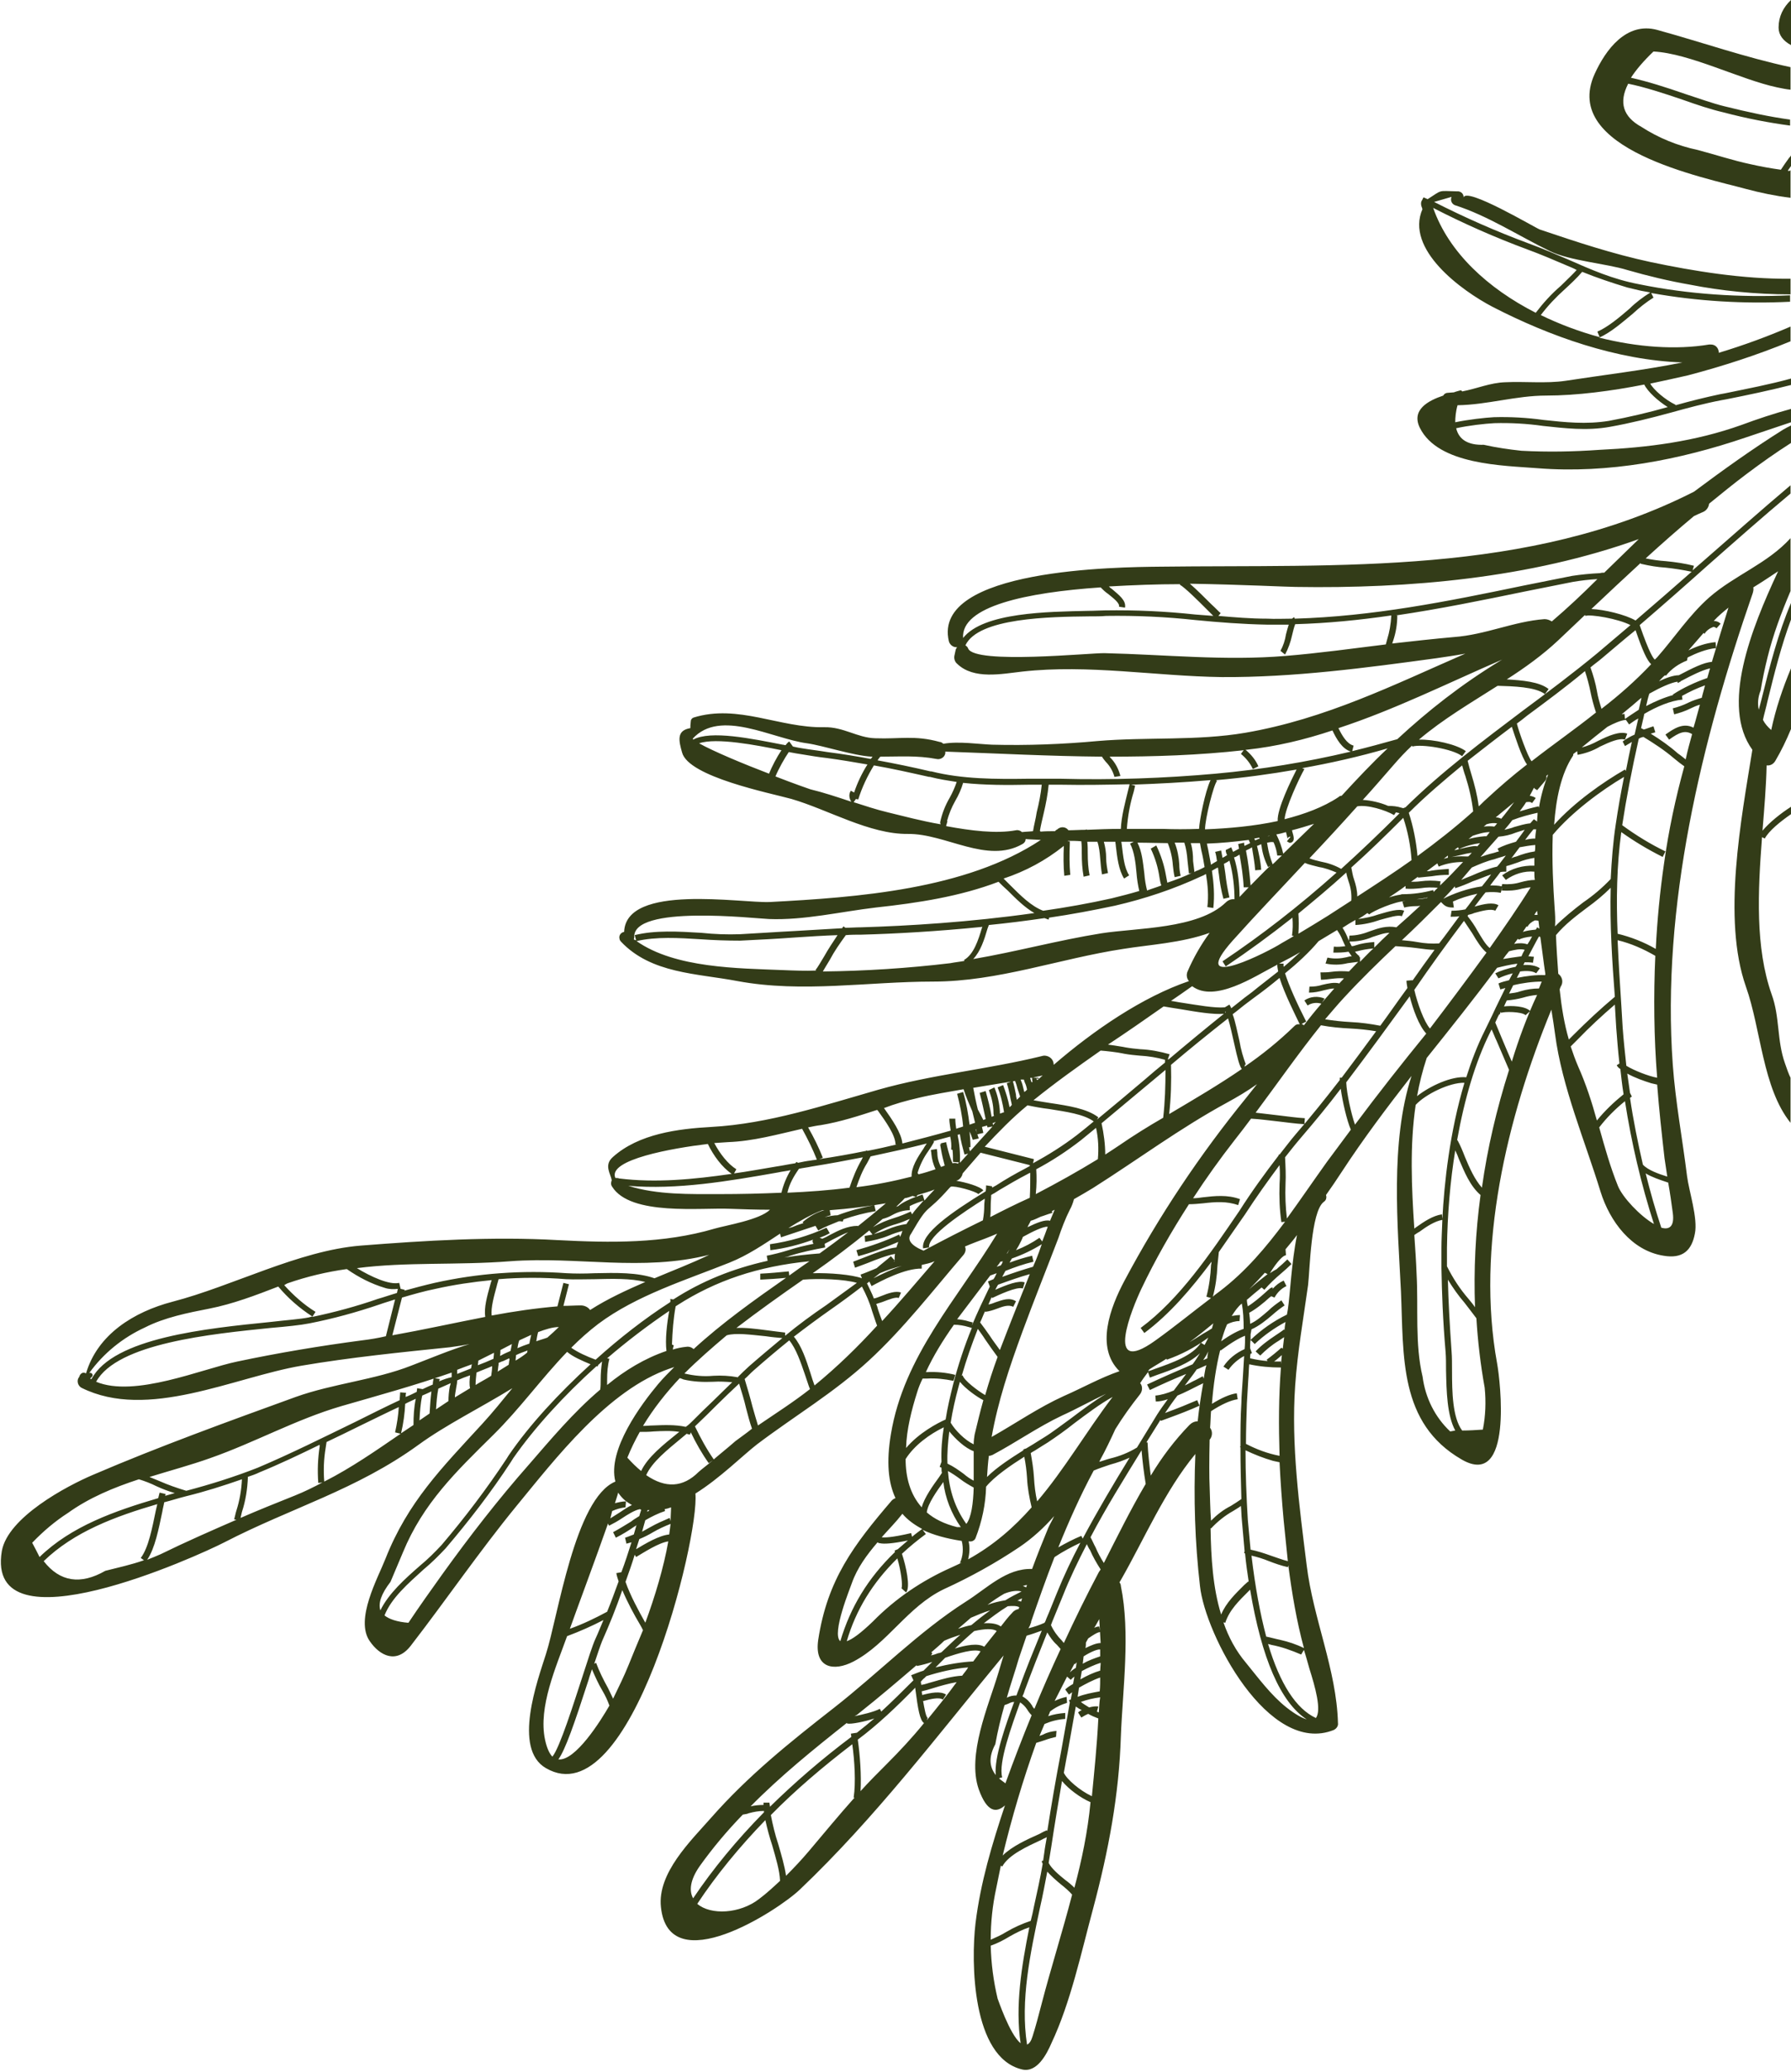 <?xml version="1.0" encoding="UTF-8"?>
<!-- Generator: Adobe Illustrator 24.3.0, SVG Export Plug-In . SVG Version: 6.00 Build 0)  -->
<svg xmlns="http://www.w3.org/2000/svg" xmlns:xlink="http://www.w3.org/1999/xlink" version="1.1" id="Calque_1" x="0px" y="0px" viewBox="0 0 389.4 450.4" style="enable-background:new 0 0 389.4 450.4;" xml:space="preserve">
<style type="text/css">
	.st0{fill:#333C18;}
	.st1{fill:#333C18;stroke:#333C18;stroke-width:2;}
</style>
<g>
	<path class="st0" d="M378.6,92.4L378.6,92.4c-10.1,3.6-20.3,4.9-30.9,5.4c-5.6,0.4-11.2,0.5-16.9,0.2c-2.8-0.3-5.5-0.7-8.2-1.3   c-3.4,0.1-5.4-1.1-6-3.6c2.7-0.6,6.3-1,8.3-1.1c3.5-0.1,7.1,0.1,10.6,0.6c4.7,0.5,9.5,1.1,14.5,0.2c4.5-0.8,8.9-1.9,13.3-3.1   c3.6-1,7.3-2,11-2.7l1.1-0.2c4.5-0.9,9.3-1.9,14-3.1v-1.4c-4.7,1.3-9.5,2.2-14.3,3.2l-1.1,0.2c-3.3,0.7-6.5,1.5-9.7,2.4V88   c-2.3-1.1-4.8-3.3-5.5-4.6c2.8-0.6,5.6-1.2,8.2-1.8c7.6-2,15-4.4,22.3-7.4V71c-5.1,2.2-10.3,4.1-15.6,5.7c0-1-0.7-1.8-1.7-1.8   c-0.1,0-0.2,0-0.4,0c-7.2,1.2-15.6,0.6-23.9-1.5c2.5-1.1,5-3.3,7.3-5.2c1.4-1.3,2.9-2.5,4.5-3.5l-0.5-1c10,1.8,20.3,2.4,30.2,1.9   v-1.4c-10.8,0.5-22-0.2-32.8-2.4c-5.8-1.1-10.5-3.2-15.5-5.4c-2.8-1.2-5.6-2.4-8.6-3.5c-7-2.6-13.8-5.6-20.5-9l0,0l3.8-1.1   c-0.3,0.7,0,1.5,0.7,1.8c7.2,2.3,13.9,6.7,20.7,10c4.3,2.1,12.3,2.7,16.8,4.1c4.5,1.3,9.1,2.4,13.7,3.2c6.6,1.3,14.2,2.1,21.8,2.1   v-3.4c-10.5,0.1-21.2-1.7-30.3-3.6c-8.4-1.8-16.2-4.4-24.2-7.1c-0.9-0.3-16.3-9.5-16.6-6.9c0.1-0.7-0.4-1.3-1.1-1.4   c-0.1,0-0.2,0-0.3,0c-4.3-0.1-3.1-0.4-6.4,1.7l-0.9-0.4l-0.3,0.6c-0.3,0.4-0.3,1-0.1,1.5c0.1,0.1,0.1,0.3,0.1,0.4h0.1   c-3.9,8.8,8.5,17.8,15.2,21.3c12.4,6.4,27,11.6,41.3,12.1c-8.4,1.7-17.1,2.7-25.5,4c-4.1,0.6-8.8,0.1-13,0.3   c-3.3,0.1-6.2,1.4-9.4,2c-0.1-0.2-0.3-0.3-0.5-0.2c-0.3,0.1-0.8,0.2-1.3,0.4c-0.4,0-0.9,0.1-1.3,0.1s-0.8,0.2-1,0.6   c-3.3,1.1-7,3.1-5.1,7c4,8.1,18.1,8.2,25.7,8.8c15.3,1.2,30.8-1.8,45.2-6.7c3.3-1.1,6.5-2.2,9.8-3.3v-2.9   C385.7,89.9,382.1,91.1,378.6,92.4z M311.6,45.2c6.6,3.4,13.4,6.4,20.4,9c3,1.1,5.8,2.3,8.6,3.5c0.7,0.3,1.5,0.6,2.2,1   c-1,1.1-2.2,2.2-3.4,3.4c-2.1,1.8-3.9,3.8-5.5,5.9C323.5,62.7,315,54.9,311.6,45.2z M335,68.5c1.5-2,3.3-3.9,5.2-5.6   c1.3-1.2,2.7-2.5,3.8-3.8c3.2,1.3,6.5,2.4,9.8,3.4c0.8,0.2,1.6,0.4,2.5,0.6c0.8,0.2,1.7,0.3,2.5,0.5c-1.6,1-3.2,2.2-4.5,3.5   c-2.2,1.9-4.7,4-7,5l0.5,1.2C343.4,72.1,339.1,70.5,335,68.5z M316.9,88.1c6.5-0.1,12.7-2.1,19.3-2.1c6.6,0,14.2-1,21.3-2.4   c0.7,1.5,3,3.6,5.1,4.9c-4.2,1.2-8.5,2.2-12.8,3c-4.9,0.8-9.6,0.3-14.2-0.2c-3.6-0.5-7.2-0.7-10.8-0.6c-1.9,0.1-5.5,0.5-8.4,1.1   C316.4,90.8,316.5,89.5,316.9,88.1z"></path>
	<path class="st0" d="M388.7,37.1c0.2-0.3,0.5-0.7,0.7-1v-2.3c-0.1,0.2-0.2,0.3-0.4,0.5c-0.6,0.8-1.2,1.7-1.8,2.6   c-2.2-0.3-4.4-0.7-6.6-1.2l0,0c-3.8-0.8-7.7-2.1-11.5-3.1c-4.3-0.9-8.5-2.6-12.2-5c-4-2.2-5-5.3-2.9-9.4c3.5,0.7,7.8,2.1,11.9,3.5   c3.1,1.1,6.1,2.1,8.7,2.7c5.3,1.4,10.1,2.3,14.6,2.9V26c-4.4-0.6-9.1-1.6-14.3-2.9c-2.5-0.6-5.5-1.7-8.6-2.7   c-4-1.4-8.1-2.7-11.7-3.5c1.1-1.7,2.7-3.6,4.9-5.7c7.9,0.4,18.9,6.1,26.9,7.8c1,0.2,1.9,0.4,2.9,0.5v-4.9c-9.8-2.1-19.2-5.4-29-8.1   c-6.7-1.8-11.2,4.3-13.6,9.6c-7.4,16.4,23.9,22.5,33,25c3,0.8,6.3,1.5,9.6,1.9v-6C389.1,37.2,388.9,37.2,388.7,37.1z"></path>
	<path class="st0" d="M388.1,231.2c-1.8-5-1.1-10.1-2.9-15c-3.6-10.2-3-22.4-2.1-34.2l0.6,0.3c0.9-1.7,3.4-3.7,5.7-5.3v-1.6   c-2.2,1.4-4.7,3.4-6.2,5.2c0.4-4.9,0.8-9.7,0.9-14.2c0.8,0.1,1.5-0.3,1.9-1c1.3-2.2,2.4-4.5,3.4-6.9v-13.2   c-1.8,4.3-3.3,8.7-4.3,13.4c-0.8-0.7-1.4-1.4-1.8-2.2c0.3-1.4,0.7-2.7,1-4.1c1.5-6.1,3-12.1,5.1-17.7v-3.6   c-2.8,6.6-4.6,13.6-6.4,20.9c-0.2,0.8-0.4,1.5-0.6,2.3c-0.3-1.3-0.2-2.7,0.4-4.2c0.4-2.4,0.9-4.8,1.5-7.2c1.2-4.9,3-9.7,5-14.4V117   c-5.1,5.6-12.1,8-17.7,12.9c-4.3,3.8-7.6,8.8-11.3,13c-0.2,0.2-0.3,0.3-0.5,0.5l0,0c-0.3-0.2-1.2-1.4-3.3-7.5   c5-4.3,9.9-8.6,14.7-12.9c5.9-5.2,12-10.6,18.1-15.7v-1.8c-6.4,5.4-12.7,11-19,16.5c-0.8,0.7-1.5,1.3-2.3,2l0.3-1l0,0   c-2-0.5-4-0.8-6.1-1c-1.5-0.1-2.9-0.3-4.4-0.6c3.4-3.1,6.9-6.2,10.5-9.2c0.6-0.3,1.3-0.6,2-0.9s1.2-1,1.3-1.8   c2.7-2.2,5.4-4.4,8.2-6.5c3.2-2.4,6.3-4.6,9.6-6.7v-3.8c-0.6,0.3-1.2,0.6-1.7,0.9c-6.7,4.2-13.1,8.8-19.4,13.5   c-36,18.3-77.1,15.8-116.2,16.3c-8.8,0.1-49.5,0.4-45.8,16.2c0.2,0.8,1,1.4,1.8,1.3c-0.1,0.1-0.2,0.3-0.3,0.5   c-0.1,0.5-0.2,0.9-0.3,1.4c-0.1,0.6,0.1,1.3,0.6,1.7c3.6,3.5,9.7,2.2,14.2,1.7c14.4-1.6,28.9,1,43.3,1.2c15.6,0.1,31.3-2,46.7-4.1   c2-0.3,4.2-0.6,6.3-1c-15.6,6.8-30.4,14.2-47.8,17.2c-10.5,1.8-21.5,0.9-32.1,1.8c-7.6,0.7-15.3,1-23,0.8   c-2.8-0.1-7.3-0.8-10.6-0.2c-0.2-0.2-0.5-0.4-0.8-0.4c-5.4-1.5-8.6-0.6-14-0.8c-3.9-0.1-6.9-2.5-11.1-2.4   c-9.7,0.2-18.7-5.1-28.4-2.1c-0.3,0.1-0.6,0.4-0.6,0.8c-0.1,0.7-0.1,1.1-0.1,1.5c-3.1,0.5-2.5,2.8-1.8,5.3   c1.4,5.3,19.1,8.8,23.8,10.1c7.9,2.3,17,7.7,25.3,7.6c8.2-0.1,17.2,6.6,24.9,2.2c0.4-0.2,0.7-0.6,0.7-1.1c0.6,0.1,1.8,0.1,3.3,0.2   c-16.3,10.8-40,12.5-58.9,13.5c-6.1,0.3-31.3-4.1-31.7,6.5c-0.7,0.1-1.2,0.8-1,1.5c0,0.2,0.2,0.5,0.3,0.6c6.6,7,16.5,6.9,25.4,8.6   c14.1,2.6,28.3,0.1,42.5,0.1c14.1,0,27.5-5,41.3-7.1c5.5-0.9,12.8-1.3,18.8-3.5c-1.9,2.6-3.5,5.4-4.8,8.4c-0.3,0.7-0.2,1.5,0.3,2.1   c-10,3.4-20.6,10.6-29.4,18.2c0-1.1-0.8-1.9-1.9-2c-0.2,0-0.4,0-0.7,0.1c-11.8,2.9-23.9,4-35.5,7.3c-11.9,3.4-23.8,7.4-36.3,8.1   c-7.3,0.4-15.8,1.5-21.4,6.5c-2.1,1.8-0.5,3.7-0.3,5.1c-0.2,0.5-0.2,1,0.1,1.4c4,6.4,19.4,4.5,25.7,4.8c2.7,0.1,5.7,0.2,8.6,0.2   c-2.2,2.2-9.6,3.4-12,4.1c-11.2,3.3-22.7,3.1-34.2,2.5c-14.1-0.8-28.8,0.1-42.8,1.2c-13.5,1.1-27.8,8.8-40.9,12.2   c-8.4,2.2-16.3,7.1-18.8,15.6c-0.4-0.3-0.9-0.2-1.2,0.2l-0.1,0.1c-0.1,0.3-0.2,0.5-0.4,0.8c-0.3,0.7,0,1.6,0.7,2   c14.4,7.2,33.2-2.3,47.9-4.8c10.6-1.8,21.5-2.9,32.2-4c1.4-0.2,2.9-0.4,4.3-0.7c-4.3,1.3-8.5,3.1-12.7,4.7   c-7.9,3.1-17,3.9-25.1,6.8c-14.6,5.3-29.8,10.8-44,16.9c-5.9,2.5-18.6,9.3-19.9,16.6c-3.7,22.2,42.8,1,48.4-1.9   c14.5-7.5,28.7-11.4,42.2-21.2c5.9-4.3,13.4-8,20.4-12.3c-2.2,2.7-4.3,5.3-6.5,7.7c-8.9,9.7-16.2,17-21.1,29.4   c-1.6,4.1-6.7,13.2-3.4,17.9c2.2,3.2,5.8,5,8.9,1c7.8-10.1,14.9-20.5,23-30.4c8.4-10.2,19.9-25.3,33.4-29.9v0.1v-0.1   c0.3-0.1,0.6-0.2,0.9-0.3c-1.2,1.2-2.4,2.4-3.5,3.7c-3.6,4.3-11.1,14.3-9.3,21.2c-8.8,3.6-12.5,29.5-15.1,37.5   c-1.8,5.7-7.3,20.6,0,24.8c18.5,10.8,33.4-50.1,32.5-59.7c5.3-3.3,10.3-8.3,13.4-10.7c8.2-6.2,16.7-11.2,24.3-18.2   s13.9-15.2,20.6-23c0.4-0.5,0.6-1.2,0.3-1.8c0.7-0.3,1.4-0.6,2.2-0.9c1.6-0.6,3.2-1.2,4.8-1.9c-8.7,14.3-20.3,26.6-23.1,43.6   c-1,6-0.6,10.5,1,13.9c-0.3,0.1-0.6,0.3-0.8,0.5c-8.3,9.7-14,17.2-16,30.3c-0.9,6.1,3.3,7,7.7,4.7c7.4-3.9,11.7-11.9,19.6-15.7   c5.7-2.6,11.3-5.7,16.5-9.2c2.8-1.9,5.3-4.2,7.5-6.7c-0.4,0.9-0.9,1.7-1.3,2.6c-1.2,2.9-2.4,5.9-3.5,8.9c-5.6-0.2-9.8,4.2-14.4,7.1   c-10.2,6.5-19.1,15.6-28.7,23.1c-9.6,7.5-18.6,14.7-26.7,23.9c-4.4,5-11.7,12-10.9,19.4c1.7,16.2,25.5,0.7,30.2-3.8   c16.5-15.7,30-33.6,44.3-50.9c-0.4,1.3-0.8,2.7-1.2,4c-2.1,7-6.8,17.6-4.2,25.1c1.8,5,3.8,5.2,5.7,3.5c-2.8,8.4-5.3,16.7-6.4,25.6   c-1,8.4-0.8,29.2,10.1,31.8c3.3,0.8,5.4-3.4,6.4-5.7c4.2-8.9,6.5-19.8,9.1-29.4c3.3-12.4,5.6-24.5,6-37.3c0.4-10.4,2.1-22.4,0-32.7   c0-0.3-0.1-0.5-0.3-0.8c0.1-0.2,0.2-0.3,0.3-0.5c5.2-9.1,9.5-19.3,16.2-27.4c-0.4,9.6-0.1,19.2,1,28.7c1.1,10.5,14.9,37,29.1,31.3   c0.6-0.3,1-0.9,0.9-1.5c-0.3-11.6-5.4-22.7-6.8-34.3c-1.6-12.8-3.4-26.2-2.5-39.1c0.5-7.3,1.8-14.6,2.8-21.8   c0.4-3.3,0.6-15.9,3.4-18.1c0.5-0.3,0.7-0.9,0.5-1.5c1.2-1.7,2.3-3.3,3.4-5c4.7-7.2,9.9-14.1,15.2-20.9c-4.7,14.5-3,32.6-2.3,46.9   c0.6,14-0.5,28.6,13.2,36.5c11.2,6.5,8.4-17.1,7.7-20.9c-4.6-25.2,2.1-53.3,11.8-76.9c0.3,1.9,0.6,3.7,0.8,5.3   c1.5,11.5,6.5,23.2,9.9,34.3c2,6.4,6.7,12.8,13.7,13.9c4.1,0.7,6.1-1.1,6.8-4.8c0.7-3.3-1.3-9.3-1.7-12.5c-1-8.1-2.5-16-3.1-24.2   c-2.5-34.4,6.2-70.3,17.4-102.6c0.1-0.4,0.2-0.8,0.1-1.2c1.8-1.1,3.6-2.3,5.4-3.5c-5.9,12.6-12.5,29.3-5.6,38.8l0,0   c-2.4,15-6.6,36.7-1.4,51.5c3.3,9.3,3.6,22,9.7,29.6v-9.8C388.9,233.5,388.5,232.4,388.1,231.2z M359,144.4   c-3.3,3.5-6.9,6.7-10.8,9.7c-0.4-1.3-0.8-2.6-1-3.9c-0.3-1.7-0.8-3.4-1.4-5.1c0.8-0.7,1.7-1.3,2.5-2c2.4-2,4.8-4.1,7.3-6.1   C357.1,141.4,358.1,143.6,359,144.4z M353.3,162.2c0.5-0.3,1-0.6,1.5-0.9c-0.5,2.2-0.9,4.3-1.3,6.3l-0.2-0.3   c-4.7,2.7-11,7.1-15.4,12c0.4-5.6,1.5-11.1,4.1-15c0.1-0.1,0-0.3,0.1-0.4c0.3-0.2,0.5-0.4,0.8-0.6l0.1,0.8c1.7-0.3,3.4-0.9,4.9-1.8   c2.1-1,4.2-1.9,5.4-1.5l0.5-1.3c-1.6-0.6-4,0.4-6.4,1.6c-1.1,0.6-2.3,1.1-3.5,1.4c1.8-1.5,3.7-3,5.6-4.5c1.5-0.8,2.9-1.4,4-1.5   l0.7,1c0.6-0.4,1.2-0.9,2-1.3c-0.3,1.2-0.5,2.3-0.8,3.5c-0.9,0.4-1.8,0.9-2.6,1.5L353.3,162.2z M353.3,156.3l-0.1-1.1   c-0.2,0-0.4,0.1-0.6,0.1c0.2-0.2,0.5-0.4,0.7-0.6c1.1-0.9,2.2-1.8,3.2-2.7c0.1-0.1,0.3-0.2,0.4-0.3c-0.2,0.9-0.4,1.8-0.6,2.6   C355.2,155,354.2,155.7,353.3,156.3z M325.8,212.7c0.8-0.4,1.9-0.8,3.1-1.1c-0.3,0.5-0.5,1-0.8,1.5c-0.8,0.2-1.6,0.4-2.3,0.7   l0.4,1.3c0.4-0.1,0.7-0.2,1.1-0.3c-0.9,1.9-1.9,3.8-2.8,5.8l-1.7,3.5c-1.6,3.2-2.9,6.6-4,10.1c-3.2-0.3-7.9,1.9-10.7,4.1   c0.5-2.8,1.2-5.6,2.1-8.3c5.2-6.5,10.4-13,15.3-19.6c1.2-0.3,2.8-0.7,4.4-0.9c-0.1,0.2-0.2,0.5-0.4,0.7c-1.7,0.3-3.4,0.9-4.4,1.4   L325.8,212.7z M306,214.8c-2,2.7-3.9,5.5-5.9,8.2c-2.1-0.4-4.2-0.7-6.4-0.8c-1.9-0.1-3.7-0.3-5.6-0.6c1.4-1.6,2.7-3.2,4.2-4.8   c3.6-3.9,7.3-7.5,11.1-11.1c1.5,0.1,3,0.2,4.5,0.4s2.9,0.4,4,0.4c-1.6,2.2-3.2,4.4-4.8,6.7v-0.1l-1.3,0.1   C305.8,213.6,305.9,214.2,306,214.8z M265.1,280.8c-0.5,0.4-1,0.7-1.4,1.1c0.6-2.2,0.9-4.5,1-6.8c0.1-1,0.2-1.9,0.3-2.9   c1.9-2.7,3.8-5.5,5.7-8.2c2.4-3.7,4.9-7.2,7.5-10.7c0.1,1.4,0.1,2.7,0,4.1c-0.1,2.8,0,5.6,0.4,8.3l0.8-0.1   C275.3,271.1,270.9,276.4,265.1,280.8z M275.6,277c-1.3,1-2.8,2.2-4,3.3c1.2-1.2,2.3-2.4,3.4-3.6L275.6,277z M271.8,293.1   c0-0.6,0-1.2,0.1-1.8l0.9,0.9c2-1.9,4.3-3.5,6.7-4.8c-0.1,0.6-0.2,1.2-0.2,1.8l-0.1-0.2c-0.6,0.5-1.3,0.9-2,1.4   c-1.5,1-3,2.1-4.2,3.4l1,0.9c1.2-1.2,2.5-2.3,4-3.2c0.4-0.3,0.8-0.5,1.2-0.8c-0.1,0.8-0.2,1.7-0.3,2.5l-0.3-0.2   c-1,0.9-2.1,1.8-3.2,2.6l0.2,0.3c-1.3-0.1-2.5-0.3-3.8-0.6c0-0.3,0-0.7,0.1-1c0.1,0,0.2-0.1,0.3-0.1L271.8,293.1z M279.1,330.6   L279.1,330.6c0.3,2.9,0.6,5.9,0.9,8.8c-1.2-0.3-2.5-0.8-3.7-1.2c-1.4-0.5-2.9-1-4.4-1.3c-0.2-2.1-0.4-4.2-0.6-6.5   c-0.3-5-0.5-10-0.5-15.1c1.9,0.9,3.9,1.7,6,2.3c0.5,0.1,0.9,0.2,1.4,0.3C278.4,322,278.7,326.2,279.1,330.6z M278.5,296   c-0.5,0-1,0-1.5,0c0.6-0.4,1.1-0.9,1.7-1.4c-0.1,0.7-0.1,1.3-0.2,2V296z M278.5,297.3c-0.5,6.4-0.5,12.7-0.3,19.2   c-2.6-0.5-5-1.4-7.3-2.6c0-2.9,0.1-5.9,0.2-8.8c0.1-1.6,0.2-3.3,0.3-5.2c0.1-1.1,0.1-2.2,0.2-3.3   C273.9,297.1,276.2,297.3,278.5,297.3z M269.6,285.9c-0.6,0-1.2,0.1-1.8,0.2c0.7-1.1,1.4-2.1,2.2-2.7l0,0l0,0   c0.3,1.6,0.4,3.5,0.4,5.5c-1.2,0.4-2.8,1.2-4.9,2.7c0.4-1.3,0.8-2.6,1.3-3.7c0.8-0.4,1.7-0.7,2.7-0.7L269.6,285.9z M250,302.2   c2.5-1.2,5.2-2.4,7.9-3.5c-0.6,0.8-1.2,1.6-1.8,2.4c-0.3,0.4-0.6,0.8-0.9,1.2c-1.4,0.6-2.8,1-4,1.1l0.1,1.3c0.8,0,1.7-0.2,2.6-0.5   c-0.8,1.1-1.6,2.2-2.3,3.3c-1.1,1.8-2.2,3.6-3.3,5.4c-0.4,0.6-0.7,1.2-1.1,1.8c-1.8,1.1-3.8,1.9-5.9,2.4c-0.8,0.2-1.5,0.5-2.3,0.7   c0.1-0.2,0.2-0.4,0.3-0.6c1-1.8,2.1-4.1,3.2-6.5c1.6-2.6,3.4-5.1,5.3-7.5c0.6-0.7,0.7-1.8,0.1-2.5c0.5-0.8,1.1-1.6,1.7-2.4l0.4,1.2   c0.5-0.2,1.1-0.4,1.6-0.6c3.2-1.1,7-2.5,9.3-4.7c-0.5,0.8-1,1.6-1.6,2.4c-3.3,1.4-6.7,2.9-9.9,4.4L250,302.2z M245.6,316.9   c-3.5,5.7-7,11.6-10.2,17.6l-0.3-0.6c-1.7,0.7-3.4,1.6-5,2.5c2.3-5.7,4.8-11.3,7.7-16.7c1.2-0.5,2.4-0.9,3.6-1.3   C242.9,318,244.3,317.5,245.6,316.9z M222.5,315.3c-2.7,1.7-5.8,3.7-7.9,5.8c0.1-1.6,0.2-3.1,0.4-4.6c0.3,0,0.6-0.1,0.8-0.2   c5.1-2.7,9.9-6.1,15.2-8.6c3.1-1.4,6.3-3.2,9.5-4.7c-2.5,1.5-5.2,3.5-7.7,5.4c-2.1,1.5-4,3-5.8,4.1c-0.6,0.4-1.5,0.9-2.4,1.5   c-0.5,0.3-1,0.6-1.5,0.9l-0.6,0.2C222.5,315.1,222.5,315.2,222.5,315.3z M206.4,311.2c1.4,1.7,3.4,3.6,5.3,4.3c0,1.8,0,4.1,0,6.4   c-0.8-0.4-1.5-0.9-2.2-1.5c-1.1-0.8-2.2-1.6-3.5-2.2C205.9,315.9,206.1,313.6,206.4,311.2z M208.9,332c-0.3,0-0.5,0-0.8,0   c-2.8-0.7-5-1.8-6.6-3.2c0.2-1.9,2.3-4.8,3.6-6.6C205.5,325.6,206.8,329,208.9,332z M211.7,314c-1.9-0.9-4-3-5-4.7   c0.4-2.6,1-5.2,1.7-7.8c0.1-0.4,0.2-0.7,0.3-1.1c1.2,1.5,3.7,3.3,5.1,4c-0.7,2.5-1.3,5-1.9,7.5C211.8,312.5,211.7,313.2,211.7,314z    M209.3,299l-0.2,0.1c1-3.5,2.2-6.9,3.5-10.2c0.5,0.7,1.1,1.5,1.6,2.3c0.9,1.3,1.8,2.6,2.7,3.8c-1,2.7-1.9,5.5-2.7,8.3   C212.5,302.3,209.6,300.1,209.3,299z M216.5,283.1c-0.5,0.2-1,0.4-1.6,0.5c0.2-0.5,0.5-1.1,0.7-1.6l0.1,0.2   c1.5-0.7,5.3-2.5,6.6-2.1h0.1l0.4-1.3c-1.3-0.5-3.9,0.5-6.4,1.6c0.2-0.4,0.4-0.8,0.6-1.1c2.2-0.8,4.7-1.7,6.9-2.3   c-2.2,5.5-4.4,11-6.5,16.5c-0.7-1-1.5-2-2.2-3.1c-0.7-1-1.4-2-2.1-2.9c0.4-0.8,0.7-1.7,1.1-2.5v0.2c0.9-0.1,1.8-0.4,2.6-0.7   c1.3-0.5,2.5-0.9,3.5-0.4l0.6-1.2C219.5,282,218,282.6,216.5,283.1z M224.7,274.3l-0.3-1.3c-1.7,0.4-3.3,0.9-4.9,1.5   c0.2-0.3,0.3-0.6,0.5-0.9c2.3-0.8,4.4-1.8,6.5-3.1c-0.2,0.6-0.4,1.1-0.6,1.7c-0.4,1.1-0.8,2.1-1.3,3.2c-2.1,0.6-4.5,1.4-6.7,2.2   c0.2-0.4,0.5-0.9,0.7-1.3C220.6,275.5,222.6,274.8,224.7,274.3z M218.9,272.5c0.2-0.3,0.4-0.6,0.6-0.9c-0.2,0.3-0.3,0.6-0.5,0.9   H218.9z M210.8,246c0.3,0.6,0.5,1.2,0.7,1.8l1.3-0.3c-0.1-0.3-0.2-0.6-0.3-0.9l1.3-0.3l-0.3-1.3c0.4-0.1,0.7-0.2,1.1-0.3   c0,0.1,0.1,0.3,0.1,0.4l1.1-0.2c-1.6,1.8-3.3,3.6-4.9,5.4c-0.1-0.3-0.2-0.6-0.2-0.9h0.3C211,248.2,210.9,247.1,210.8,246z    M212.1,245.5h0.1l0.2,0.8C212.3,246,212.2,245.7,212.1,245.5z M223.4,240.3c1.4,0.3,3,0.6,4.7,0.8c3.7,0.6,7.5,1.1,9.7,2.7   c-1.2,1-2.4,2-3.7,3c-3,2.3-6.2,4.3-9.5,6.1l0.2-0.9l-10.7-2.7C217.1,246.1,220.1,243,223.4,240.3z M215.8,244.2   c0.2-0.1,0.5-0.2,0.7-0.3c-0.2,0.2-0.4,0.5-0.6,0.7C215.9,244.5,215.9,244.4,215.8,244.2z M225.3,254.2c3.4-1.8,6.6-3.9,9.7-6.3   c1.1-0.9,2.2-1.8,3.3-2.7c0.5,2.2,0.6,4.5,0.4,6.8c-4.4,2.7-8.9,5.2-13.5,7.6C225.4,257.7,225.4,255.9,225.3,254.2z M226.3,264.5   c0.7-0.2,1.4-0.5,2.1-0.7l0.4-0.1l-0.1-0.4c0.2-0.1,0.4-0.2,0.6-0.3c-0.3,0.8-0.7,1.6-1,2.4c-1.1-0.3-2.8,0.4-4.9,1.4   c0.2-0.5,0.5-0.9,0.7-1.4C224.9,265.2,225.6,264.8,226.3,264.5z M227.8,266.7c-0.4,1.1-0.8,2.2-1.2,3.2l-0.6-0.8   c-1.6,1.1-3.3,2-5.1,2.7c0.2-0.3,0.4-0.7,0.6-1c0.3-0.6,0.7-1.3,0.9-1.9C224.4,267.8,226.8,266.6,227.8,266.7z M217.6,275.1   c-0.3,0.1-0.6,0.2-0.9,0.3c0.3-0.4,0.6-0.7,0.8-1.1c0.2,0,0.4-0.1,0.5-0.1C218,274.5,217.8,274.8,217.6,275.1z M231.3,303.5   c-5.5,2.5-10.4,5.9-15.7,8.9c1.4-7.8,3.8-15,6.7-22.9c2.5-6.8,5.2-13.5,7.8-20.3c0.7-2.1,1.5-4.2,2.5-6.2c0.4-0.7,0.7-1.5,0.9-2.3   c1.4-0.8,2.8-1.6,4.1-2.4c9.8-6.2,18.9-13,29.2-18.6c2.2-1.2,4.4-2.5,6.5-4c-0.8,1-1.5,1.9-2.3,2.9c-10.1,12.4-19,25.7-26.5,39.8   c-3.1,5.8-6.4,14.5-1.1,19.7C239.3,299.5,235.2,301.8,231.3,303.5z M239.5,244.2c3.5-2.9,6.9-5.8,10.3-8.6c1.2-1,2.4-2,3.6-3   c0,3.5-0.1,6.9-0.5,10.4c-3.3,1.9-6.5,3.9-9.7,6.1c-1,0.7-2,1.3-2.9,1.9C240.3,248.8,240,246.5,239.5,244.2z M254.6,231.5   c4-3.4,8.2-6.8,12.4-10.1c0.5,1.6,0.9,3.6,1.3,5.3c0.8,3.6,1.2,5.1,1.7,5.7c-5.1,3.5-10.4,6.6-15.8,9.8   C254.6,238.7,254.7,235.1,254.6,231.5z M266.4,219.8c0,0.1,0.1,0.2,0.1,0.3c0,0,0,0-0.1,0.1V219.8z M266.8,185.9   c-0.3,0.2-0.6,0.4-1,0.6c-0.1-0.5-0.2-1.1-0.3-1.6l-1.3,0.3c0.2,0.6,0.3,1.3,0.4,2c-0.5,0.3-0.9,0.5-1.3,0.8   c-0.2-1.1-0.4-2.1-0.6-3.2c-0.1-0.5-0.2-0.9-0.3-1.4c3-0.1,6.1-0.4,9.1-0.8c0.1,0.2,0.2,0.5,0.3,0.7c-0.4,0.2-0.8,0.4-1.2,0.6   c-0.1-0.2-0.1-0.5-0.1-0.7l-1.3,0.3c0.1,0.3,0.1,0.7,0.2,1c-0.4,0.2-0.9,0.5-1.3,0.7c-0.1-0.3-0.3-0.7-0.4-1l-1.2,0.6   C266.5,185.2,266.6,185.5,266.8,185.9z M252.1,190.8c0.1,0.6,0.2,1.2,0.4,1.7c-1,0.4-2.1,0.7-3.1,1.1c-0.3-1.2-0.5-2.4-0.6-3.7   c-0.3-2.4-0.5-4.8-1.5-6.7c2.5,0,4.8,0.1,6.6,0.1c0.6,1.5,1,3.2,1.1,4.8c0.1,0.9,0.2,1.8,0.4,2.6l1.3-0.3c-0.2-0.8-0.3-1.7-0.3-2.5   c-0.1-1.6-0.4-3.2-1-4.7c0.9,0,1.6,0,2.1,0c0.4,1.2,0.6,2.6,0.7,4c0.1,0.9,0.2,1.8,0.3,2.7l0.6-0.1c-1.7,0.8-3.5,1.5-5.3,2.1   c-0.1-0.5-0.2-1-0.3-1.6c-0.4-2.3-1.1-4.4-2.1-6.5l-1.2,0.7C251.2,186.6,251.8,188.7,252.1,190.8z M258.9,183.3c0.7,0,1.4,0,2,0   c0.1,0.5,0.2,1.1,0.3,1.6c0.3,1.2,0.5,2.4,0.7,3.6c-0.5,0.3-1,0.5-1.4,0.7c-0.3,0.1-0.6,0.2-0.8,0.4c-0.1-0.7-0.2-1.5-0.3-2.4   C259.4,185.9,259.3,184.6,258.9,183.3z M260.7,180.2c-2.8,0.1-5.5,0.1-8,0c-2.6,0-5.1,0-7.7,0c0.2-2.8,0.7-5.5,1.5-8.1l0.3-1.3   l-0.9-0.2c5.8-0.2,11.5-0.5,17.3-1C262,172.1,260.8,178.3,260.7,180.2z M264.6,169.8l-0.2-0.2c0,0,0,0,0.1,0   c5.8-0.5,11.7-1.3,17.4-2.3c-1.1,2.2-4.3,8.6-4.1,11.2c-5.1,1.1-10.6,1.6-15.8,1.8C262,178,263.9,170.5,264.6,169.8z M283.1,167   c6.2-1.1,12.4-2.5,18.6-4.3c-3.4,3.2-6.6,6.6-10,10.3c-0.3,0-0.5,0.1-0.7,0.3c-3.3,2.2-7.4,3.7-11.7,4.8c0.1-2.3,3.2-9,4.3-10.9   L283.1,167z M317.3,199.2c-1.5,2-2.9,4-4.4,5.9c-1.6,0.1-3.2,0-4.8-0.3c-1.1-0.2-2.2-0.3-3.3-0.4c2.9-2.7,5.7-5.5,8.5-8.3l0.4,0.4   c0.3,0.3,0.7,0.6,1.2,0.7c0.4,0.1,0.8,0.1,1.2,0.1l-0.2-1.3c1.5-0.7,3.4-1.3,5.3-1.7c-0.9,1.1-1.7,2.3-2.6,3.4c-1,0.2-2,0.3-3,0.3   l-0.2,1.3C316,199.3,316.6,199.3,317.3,199.2z M294.6,206.9c0.2,0,0.3-0.1,0.5-0.1c1.1-0.3,2.3-0.5,3.5-0.6c-1,0.9-1.9,1.9-2.9,2.9   v-1c-0.1,0-0.1,0-0.2,0l0.1-0.2C295.2,207.6,294.9,207.3,294.6,206.9z M287.2,213c0.7,0,1.5-0.1,2.3-0.2c0.9-0.1,1.8-0.2,2.7-0.1   c-0.3,0.4-0.7,0.7-1,1.1c-1.1-0.3-2.4,0-3.7,0.3c-0.9,0.3-1.8,0.4-2.8,0.4l-0.1,1.3c1.1,0,2.1-0.2,3.2-0.5c0.8-0.2,1.6-0.4,2.3-0.4   c-0.9,1-1.8,2.1-2.7,3.1l0.6-0.9c-1.4-0.6-3.1-0.5-4.4,0.4l0.7,1.1c0.9-0.6,2-0.7,3-0.4c-1.3,1.5-2.6,3.1-3.8,4.7   c-0.1-0.1-0.3-0.2-0.5-0.3l1-0.5c-1.9-3.7-3.8-7.9-4.6-10.5c2.7-2.2,5.3-4.6,7.3-7c1.3-0.8,2.7-1.6,4-2.4c0.5,0.7,0.9,1.4,1.2,2.2   c0.2,0.4,0.4,0.9,0.6,1.3c-0.8,0.1-1.7,0.2-2.5,0.1l-0.1,1.3c1.1,0,2.2,0,3.3-0.2c0.2,0.3,0.5,0.7,0.7,1c-0.4,0-0.8,0.1-1.1,0.2   c-1.3,0.3-2.7,0.4-4.1,0.1h-0.1l-0.4,1.3h0.1c1.5,0.3,3.1,0.3,4.7-0.1c0.7-0.1,1.5-0.2,2.3-0.3c-0.7,0.7-1.3,1.4-2,2.1   c-1.3-0.1-2.7-0.1-4,0.1c-0.7,0.1-1.5,0.1-2.2,0.1L287.2,213z M278.1,209.5c1.5-0.8,3.1-1.6,4.6-2.5c-1.2,1.1-2.4,2.2-3.6,3.2   c0-0.3-0.1-0.5,0-0.7H278.1z M282.3,198.6c3.4-2.8,6.9-5.7,10.4-8.9c0.1,0.6,0.3,1.3,0.5,1.9c0.5,1.4,0.7,2.8,0.6,4.2   c-1.7,1.1-3.4,2.2-5.1,3.3c-2.1,1.3-4.2,2.6-6.4,3.9C282.4,201.5,282.4,200.1,282.3,198.6z M294.8,205.5c-0.3,0.1-0.6,0.2-0.9,0.2   c-0.2-0.3-0.3-0.6-0.5-1c1.7,0,3.4-0.3,5-1c1.3-0.4,2.5-0.9,3.7-0.9c-1.1,1-2.2,2.1-3.3,3.2v-1.2   C297.4,204.9,296,205.1,294.8,205.5z M298,202.4c-1.5,0.6-3,1-4.6,1l-0.1,1.1c-0.1-0.1-0.1-0.3-0.2-0.4c-0.3-0.8-0.7-1.6-1.2-2.4   c0.9-0.6,1.9-1.2,2.8-1.7v1.1c1.8-0.1,3.6-0.5,5.3-1.1c1.9-0.5,4-1.2,4.8-0.8l0.5-1.2c-1.2-0.5-3.2,0.1-5.6,0.8   c-1.4,0.5-2.9,0.8-4.4,1c0.7-0.4,1.3-0.8,2-1.3l0.4,0.3c0.7-0.7,5.7-2.9,7.9-2.9c-0.2,0-0.5,0.1-0.7,0.1l0.4,1.3   c0.8-0.2,1.7-0.3,2.5-0.3c0.3,0,0.6,0,1-0.1c-1.7,1.6-3.5,3.2-5.2,4.7C301.5,201.2,299.7,201.8,298,202.4z M308.9,193.1   c1.2-0.2,2.4-0.2,3.7-0.1c-0.3,0.3-0.6,0.6-0.9,0.9l-0.1-0.4c-2.2,0.6-4.4,0.9-6.6,0.9l0,0c-0.2,0-0.3,0-0.5,0.1   c-0.7,0.1-1.6,0.3-2.5,0.6c1.2-0.8,2.4-1.6,3.6-2.5v0.6C306.7,193.3,307.8,193.2,308.9,193.1z M311.1,189.3   c-0.3,0.1-0.6,0.1-0.9,0.1c0.8-0.6,1.5-1.1,2.3-1.7l0.3,0.7c1.7-0.7,3.5-1,5.3-1c-1.6,1.7-3.3,3.5-5,5.1l0.1-0.9   c-1.5-0.2-2.9-0.2-4.4,0c-0.7,0.1-1.4,0.1-2,0.1c0.5-0.4,1-0.7,1.5-1.1v0.2c1-0.1,2-0.2,3-0.3c1.2-0.2,2.4-0.3,3.7-0.3v-1.3   C313.6,189,312.3,189.1,311.1,189.3z M319.9,190.4c-0.8,0.3-1.5,0.6-2.2,0.9c0.8-0.9,1.5-1.8,2.3-2.7c1.6-0.7,3.2-1.4,4.9-1.8   c0.8-0.3,1.7-0.5,2.5-0.8c-0.3,0.4-0.7,0.9-1,1.3c-0.3,0.4-0.6,0.8-0.9,1.1C323.7,188.8,321.7,189.6,319.9,190.4z M324.2,190.1   c-0.6,0.9-1.3,1.7-2,2.6c-3,0.4-6.3,1.6-8.4,2.7c0.9-0.9,1.7-1.8,2.5-2.7l0.1,0.4c1.2-0.4,2.5-0.9,3.8-1.5   C321.7,191.1,323,190.5,324.2,190.1z M317.2,184.6c-0.3,0.1-0.6,0.2-1,0.2c0.3-0.2,0.5-0.4,0.8-0.6L317.2,184.6   c1.5-0.7,3.1-1.1,4.6-1.3c-0.2,0.2-0.4,0.5-0.6,0.7C320.6,183.8,319.4,184.1,317.2,184.6z M317.5,185.9c0.8-0.2,1.6-0.4,2.5-0.5   c-0.3,0.3-0.5,0.6-0.8,0.8H319c-1.7-0.1-3.4,0-5.1,0.5c0.3-0.2,0.6-0.5,0.9-0.7v0.5C315.7,186.3,316.6,186.1,317.5,185.9z    M310.4,195.1c-0.1,0.1-0.1,0.1-0.2,0.2v-0.1c-0.7,0.2-1.4,0.3-2.2,0.3C308.8,195.4,309.6,195.3,310.4,195.1z M319.2,198.9   c0.4-0.1,0.9-0.2,1.3-0.4c1.8-0.5,3.7-1,4.6-0.5l0.7-1.2c-1.2-0.7-3.1-0.3-5.2,0.3c0.6-0.8,1.3-1.7,1.9-2.5   c0.2-0.2,0.3-0.4,0.5-0.6c1.2-0.1,2.3-0.1,3.3,0.1l0.3-1.2l-0.1,0.7c1.5,0.1,3,0,4.4-0.4c0.7-0.1,1.3-0.3,1.9-0.3   c-2.8,4.5-5.8,8.8-8.9,13.2c-0.9-0.7-1.8-2.3-2.7-3.8c-0.6-1.1-1.3-2.1-2.1-3.1C319.1,199,319.2,199,319.2,198.9z M330.6,191.8   c-1.3,0.4-2.6,0.5-4,0.4l-0.1,0.5c-0.7-0.2-1.6-0.2-2.5-0.2c0.7-1,1.5-1.9,2.2-2.9c0.4-0.1,0.9-0.1,1.3-0.1v-1.2   c0.8-0.2,1.6-0.5,2.5-0.8c1.2-0.5,2.4-0.8,3.6-1c0,0.6,0,1.1,0,1.7c-2.5-0.1-5,0.6-7,2.1l0.8,1c1.8-1.3,4-2,6.2-1.8   c0,0.6,0,1.2,0.1,1.8C332.8,191.3,331.7,191.5,330.6,191.8z M327.4,188.1L327.4,188.1L327.4,188.1L327.4,188.1z M334.2,198   c0,0.3,0.1,0.6,0.1,0.9c-0.2,0-0.4,0-0.7,0C333.8,198.5,334,198.3,334.2,198z M333.8,182.3c-0.7,0-1.5,0.1-2.2,0.3   c0.6-0.8,1.2-1.6,1.8-2.3c0.2,0,0.4,0,0.6,0C333.9,181,333.8,181.7,333.8,182.3z M333.8,183.7c0,0.5,0,1-0.1,1.4   c-1.4,0.2-2.7,0.6-4,1.1c-0.4,0.1-0.8,0.2-1.1,0.4c0.6-0.8,1.2-1.6,1.8-2.4C331.5,184,332.6,183.8,333.8,183.7z M329.6,183   c-1.4,0.4-2.7,0.8-4,1.5l0.3,0.6c-0.5,0.1-0.9,0.3-1.4,0.4c-0.9,0.2-1.7,0.5-2.6,0.8c1.2-1.4,2.6-2.9,3.9-4.4   c1.3-0.1,2.6-0.4,3.8-0.9c0.6-0.2,1.3-0.4,1.9-0.6C330.9,181.3,330.2,182.2,329.6,183z M324.9,179.7c-0.7-0.1-1.5-0.1-2.3,0   c0.2-0.2,0.4-0.3,0.6-0.5c0.9-0.3,1.7-0.3,2.3-0.2C325.3,179.3,325.1,179.5,324.9,179.7z M323.9,180.9c-0.2,0.3-0.5,0.6-0.7,0.9   h-0.4c-1.2,0.1-2.4,0.3-3.5,0.6c0.3-0.2,0.6-0.5,0.9-0.7C321.4,181.3,322.7,180.9,323.9,180.9z M308.2,186.1   c-0.3-3.2-0.9-6.3-1.9-9.4c3.6-3.6,7.6-7,11.6-10.3c0.2,0.7,0.4,1.5,0.7,2.3c0.8,2.5,1.4,5.1,1.7,7.7   C316.4,179.9,312.3,183.1,308.2,186.1z M306.9,187c-3.8,2.7-7.8,5.3-11.8,7.9c0-1.3-0.3-2.5-0.7-3.7c-0.3-0.8-0.4-1.7-0.6-2.6   c3.7-3.3,7.4-6.9,11.3-10.8C306.1,180.8,306.7,183.9,306.9,187z M291.6,188.9c-1.4-0.8-2.9-1.3-4.5-1.6c-0.8-0.2-1.7-0.4-2.4-0.7   c3.5-3.7,7-7.5,10.4-11.3c2.2-0.4,6.1,0.8,8,1.9l0.4-0.6c0.3,0.1,0.5,0.1,0.8,0.2C299.9,181.2,295.7,185.2,291.6,188.9z    M272.9,189.2l1.3-0.1c-0.1-1.8-0.5-3.5-0.9-5.2c0.3-0.1,0.6-0.2,0.9-0.4c0,0.2,0.1,0.4,0.1,0.5c0.2,1.6,0.7,3.1,1.4,4.5l0.5-0.3   c-1.5,1.4-2.9,2.9-4.3,4.3c-0.2-2.5-0.5-5.1-1-7.6c0.4-0.2,0.9-0.4,1.3-0.7C272.5,186.1,272.8,187.6,272.9,189.2z M272.7,182.3   c0.4-0.1,0.7-0.1,1.1-0.2c0,0.1,0,0.1,0.1,0.2c-0.3,0.1-0.6,0.2-1,0.4C272.8,182.6,272.8,182.4,272.7,182.3z M275.1,181.9   c0.1,0,0.2,0,0.3-0.1C275.3,181.9,275.2,181.9,275.1,181.9L275.1,181.9z M275.6,183.9c0-0.2-0.1-0.4-0.1-0.7c0.5-0.1,1-0.2,1.4-0.1   c0.4,0.9,0.7,1.9,0.8,2.9h1c-0.7,0.6-1.3,1.3-2,1.9C276.2,186.6,275.8,185.2,275.6,183.9z M275.5,181.8c0.2,0,0.4-0.1,0.6-0.1l0,0   C275.9,181.8,275.7,181.8,275.5,181.8z M277.5,181.4c0.7-0.1,1.4-0.3,2.1-0.5c0,0.1,0.1,0.3,0.1,0.4c0.1,0.4,0.2,0.7,0.2,1.1   c0-0.2,0.1-0.3,0.3-0.4c0.1-0.1,0.2-0.1,0.4-0.1l-0.8,1c0.2,0.1,0.3,0.2,0.5,0.3s0.4,0,0.6-0.1c0.6-0.4,0.4-1.2,0.1-2.2   c0-0.1-0.1-0.3-0.1-0.4c1.6-0.4,3.2-0.9,4.8-1.4c-2.2,2.1-4.4,4.3-6.7,6.5C278.7,184.2,278.2,182.8,277.5,181.4z M269.5,185.8   c0.4,2.3,0.8,4.7,0.9,7.1h1.1c-0.7,0.7-1.3,1.4-2,2.1c0-2.6-0.3-5.8-1.2-8.6C268.8,186.3,269.1,186,269.5,185.8z M283.7,187.6   c0.9,0.4,2,0.6,3.1,0.9c1.3,0.2,2.6,0.7,3.8,1.2c-8.3,7.4-16.3,13.6-24.8,19.3l0.7,1.1c4.9-3.3,9.7-6.8,14.5-10.6   c0.1,1.3,0.1,2.6-0.1,3.9l0.4,0.1c-1.1,0.7-2.3,1.3-3.4,2c-4.5,2.6-19.4,9.7-9.9-1C273.1,198.8,278.4,193.3,283.7,187.6z    M278.2,212.6c1.1,3.5,3.5,8.2,4.4,10.1c-0.4-0.1-0.8,0-1.1,0.3c-3.5,3.4-7.1,6.3-10.9,8.9l0.1-0.5c0.1,0,0.1,0,0.2,0.1   c-0.6-1.6-1.1-3.3-1.4-5.1c-0.5-2.1-0.9-4.3-1.5-5.9c1.1-0.8,2.1-1.7,3.2-2.5l1.6-1.2C274.6,215.5,276.4,214.1,278.2,212.6z    M251.1,297.6c-0.5,0.2-1,0.4-1.5,0.5c0.1-0.1,0.2-0.3,0.3-0.4c1.2-0.8,2.5-1.5,3.7-2.3l0.1,0.2c3.1-1.1,6-2.6,8.6-4.5   c0.1-0.1,0.3-0.2,0.4-0.3c-0.2,0.5-0.5,1-0.8,1.6l-0.8-0.5C259.4,294.7,254.8,296.3,251.1,297.6z M261.5,290   c-0.9,0.6-1.9,1.2-2.9,1.8c1.8-1.3,3.5-2.7,5.2-4.1c-0.1,0.4-0.2,0.7-0.3,1.1C262.9,289.2,262.2,289.6,261.5,290z M278.2,251H278   c0,0.1,0,0.1,0,0.2c-3,3.9-5.9,7.9-8.5,12c-6.4,9.4-13,19.2-21.5,25.5l0.8,1.1c5.5-4.1,10.2-9.6,14.6-15.5c0,0.2,0,0.4-0.1,0.7   c-0.1,2.3-0.4,4.6-1,6.9l1,0.3c-4.1,3.1-8,6.3-12.2,9.3c-11.2,8-4.9-7.2-2.9-11.4c3-6.3,6.5-12.4,10.3-18.3c1,0,2.1-0.1,3.1-0.2   c2.6-0.3,5.1-0.5,7.6,0.4l0.4-1.3c-2.7-1-5.5-0.7-8.1-0.4c-0.7,0.1-1.4,0.2-2.1,0.2c2.8-4.3,5.8-8.5,9-12.6   c1.2-1.5,2.4-3.1,3.6-4.7c2,0.1,3.9,0.4,5.9,0.6c1.8,0.2,3.8,0.5,5.7,0.6l0.1-1.3c-1.9-0.1-3.8-0.4-5.6-0.6   c-1.7-0.2-3.4-0.4-5.1-0.6c4.7-6.3,9.3-12.9,14.2-19c2.1,0.4,4.3,0.6,6.4,0.7c1.9,0.1,3.8,0.3,5.6,0.6c-2.5,3.4-5,6.8-7.5,10.1   h-0.4c0,0.1,0,0.3,0,0.5c-3.1,4-6.3,8-9.6,11.8C280.5,248,279.4,249.5,278.2,251z M318.3,200.2c0.6,0.9,1.2,1.8,1.8,2.7   c1,1.7,2,3.3,3.1,4.2c-4,5.5-8.1,11-12.3,16.5c-1.3-1.5-2.7-5.4-3.4-8.4C311,210.1,314.6,205.1,318.3,200.2z M326.8,208.5   c0.4-0.6,0.8-1.1,1.3-1.7c1.2-0.3,2.5-0.6,3.4-0.3c-0.3,0.5-0.5,0.9-0.7,1.4C329.3,208.1,328,208.3,326.8,208.5z M329.2,205.2   c0.3-0.4,0.5-0.7,0.8-1.1l0.3,0.2c0.3-0.3,1.6-0.6,2.8-0.7c-0.3,0.6-0.6,1.1-1,1.7C331.2,205,330.2,205,329.2,205.2z M331.1,202.6   c0.3-0.4,0.5-0.8,0.8-1.2l0.2,0.1c0.3-0.6,0.9-1.1,1.6-1.4c0.3,0,0.6,0,0.8,0.1c0.1,0.6,0.1,1.1,0.2,1.7l-0.5-0.3   c-0.1,0.2-0.2,0.4-0.3,0.5C332.9,202.2,332,202.3,331.1,202.6z M334.2,178.6l-0.7-0.5c-0.3,0.3-0.5,0.6-0.8,0.9   c-1.2,0.1-2.4,0.5-3.5,0.8c-0.7,0.3-1.4,0.4-2.1,0.6c0.6-0.7,1.2-1.4,1.7-2.1c1.8-0.7,3.7-1.2,5.5-1.6   C334.3,177.3,334.2,177.9,334.2,178.6z M326.4,178c-0.4-0.2-0.8-0.3-1.2-0.3c1.3-1.1,2.7-2.2,4-3.3   C328.3,175.6,327.4,176.8,326.4,178z M323.2,173.7c-0.6,0.5-1.1,1.1-1.7,1.6c-0.3-2.4-0.9-4.7-1.6-7c-0.3-1-0.6-2-0.8-2.9   c3.2-2.5,6.4-5,9.6-7.4c0.6,1.8,2.1,6.6,3.3,8.2C328.9,168.6,326,171.1,323.2,173.7z M305.6,175.5l-0.5,0.2l-0.4-0.1   c-0.9-0.3-1.9-0.4-2.9-0.4c-1.6-0.7-3.7-1.2-5.5-1.3c2.3-2.5,4.5-5.1,6.7-7.6c1.3-1.5,2.6-2.9,4-4.2l0.1,0.2   c1.9-0.6,8.8,0.5,10.8,2.1l0.8-1.1c-2-1.5-7.1-2.6-10.2-2.5c5.3-4.5,11.3-8,17.1-11.7c0,0,0,0,0.1,0c3.2,0.1,8.1,0.2,10.2,1.8   l0.8-1.1c-2-1.6-5.8-1.9-9.1-2.1c3.9-2.5,7.8-5.3,11.2-8.5c1.9-1.8,3.9-3.7,5.8-5.5l0.1,0.2c1.1-0.4,7.1,0.6,9.8,2   c-2.4,2-4.8,4.1-7.2,6.1c-5.2,4.3-10.8,8.5-16.2,12.5C322.5,161,313.4,167.8,305.6,175.5z M356.9,122.6c1.7,0.4,3.5,0.7,5.2,0.8   c1.9,0.2,3.8,0.5,5.7,0.9c-4,3.5-8.1,7.1-12.2,10.6c-2.2-1.3-6.9-2.4-9.6-2.5c3.5-3.3,7.1-6.7,10.7-10   C356.7,122.6,356.8,122.6,356.9,122.6z M281.7,127.6c24.6,0.4,51-1.9,74.6-10.4c-2.5,2.4-5,4.9-7.5,7.3c-0.3,0-0.6,0-0.9,0.1   c-2.1,0.1-4.1,0.3-6.1,0.6c-3.5,0.7-7,1.4-10.5,2.1c-16.8,3.5-32.8,6.7-49.8,7.2l-0.1-0.3c-0.2,0-0.3,0.2-0.5,0.3   c-1.8,0-3.6,0.1-5.4,0c-3.6,0-7.1-0.3-10.6-0.6l0.5-0.6c-0.4-0.3-1.1-1.1-2-1.9c-1.5-1.5-3.3-3.3-4.7-4.5   C270.4,127.1,280,127.6,281.7,127.6z M209.4,138.7c-0.5-6.9,13.8-9.9,29.9-11c0.5,0.5,1,1,1.6,1.4c1.1,0.9,2.6,2,2.4,2.8l1.3,0.2   c0.3-1.6-1.4-2.8-2.9-4.1c-0.2-0.1-0.4-0.3-0.6-0.5c5.2-0.3,10.5-0.5,15.5-0.5l-0.1,0.1c1.2,0.7,4,3.5,5.8,5.3   c0.6,0.6,1.1,1.1,1.5,1.5c-1.3-0.1-2.6-0.2-3.9-0.3c-6.5-0.7-13-1-19.6-0.9c-1,0-2.3,0.1-3.7,0.1   C227.9,133,213.8,133.1,209.4,138.7z M301.6,139c-0.1,0.4-0.2,0.7-0.3,1.1c-7.3,0.9-14.5,1.9-21.8,2.5c-13.2,1.1-26.2-0.3-39.3-0.6   c-2.9-0.1-28.2,2.5-29.7-1c-0.1-0.3-0.3-0.5-0.6-0.7c2.8-6,18.4-6.2,26.8-6.3c1.5,0,2.8,0,3.8-0.1c6.5-0.1,13,0.2,19.4,0.9   c5.1,0.5,10.3,0.9,15.6,1c1.6,0,3.1,0,4.7,0c-0.2,0.6-0.4,1.3-0.6,2.1c-0.2,1.3-0.6,2.5-1.2,3.6l1,0.8c0.7-1.3,1.2-2.7,1.5-4.1   c0.2-0.8,0.4-1.7,0.7-2.5c7.1-0.2,14-0.9,20.9-1.9C302.4,135.7,302.1,137.4,301.6,139z M316.1,138.5L316.1,138.5   c-4.5,0.4-9,0.9-13.4,1.4c0.1-0.2,0.1-0.4,0.2-0.6c0.6-1.8,0.9-3.6,0.9-5.5h-0.3c9.5-1.4,18.8-3.3,28-5.2c3.5-0.7,7-1.4,10.5-2.1   c1.8-0.3,3.5-0.5,5.3-0.6c-3.2,3.2-6.5,6.3-9.9,9.2c-0.5-0.3-1-0.5-1.6-0.5C329.1,135.1,323,138,316.1,138.5z M326.6,143.4   c-0.2,0.1-0.3,0.2-0.5,0.3c-8.5,5.2-15.6,10.8-22.3,17c-3.2,0.9-6.5,1.8-9.8,2.6l0.3-1.2c-1.5-0.4-2.5-2.2-3.3-3.8   C303.2,154.3,314.8,148.5,326.6,143.4z M191.4,164.5c4.1,0,8-0.3,12.2,0.5c0.8,0.2,1.7-0.3,1.9-1.1c0-0.2,0.1-0.3,0-0.5   c11.4,0.4,22.7,1,34.1,1.1c0.2,0.4,0.5,0.7,0.8,1.1c0.9,0.9,1.6,2.1,1.9,3.3l1.3-0.2c-0.4-1.5-1.1-2.9-2.2-4   c-0.1-0.1-0.1-0.2-0.2-0.2c9.7,0,19.4-0.3,29.2-1.4l-0.6,0.8c1.1,0.9,2,2,2.6,3.3l1.2-0.6c-0.6-1.4-1.6-2.6-2.8-3.6   c0.1,0,0.2,0,0.2,0c6.5-0.7,12.7-2.2,18.7-4.2c0.9,1.9,2.1,4,4,4.6c-9.7,2.3-19.5,3.9-29.4,4.8c-11.2,1-22.5,1.4-33.8,1.1   c-2.3,0-4.6,0-6.9,0c-7.1,0.1-14.4,0.1-21.1-1.6c-0.1,0-0.1,0-0.2,0c-3.8-0.9-7.7-1.7-11.5-2.4C191,165,191.2,164.7,191.4,164.5z    M150.6,160.6c6-6.6,17.3,0,24.9,1c3.5,0.5,10.1,2.7,14,2.9c0.1,0,0.1,0,0.2,0c-0.1,0.2-0.3,0.4-0.4,0.5c-3.1-0.6-6.3-1.1-9.4-1.5   c-1.8-0.3-3.6-0.5-5.4-0.8c-0.6-0.1-1.3-0.2-2.1-0.4l0,0l-0.8-1.1c-0.2,0.1-0.5,0.4-0.8,0.8c-0.2,0-0.4-0.1-0.6-0.1   c-6.7-1.3-15.7-3.2-19.5-1.1C150.7,160.7,150.7,160.6,150.6,160.6z M152,161.6c3.7-1.3,12.5,0.4,17.9,1.5l0,0   c-1,1.5-2.1,3.6-2.7,5.1C161.7,166.1,155,163.3,152,161.6z M176.2,171.6c-0.3-0.1-3.5-1.2-7.6-2.8c0.7-1.7,2-4,2.9-5.3   c1.1,0.2,2.1,0.4,2.9,0.5c1.8,0.3,3.6,0.6,5.4,0.8c3,0.4,5.9,0.9,8.8,1.4c-1.2,1.9-2.2,4-2.9,6.1l-0.7-0.4l0,0   c-0.5,0.7-0.4,1.7,0.1,2.4C182.1,173.3,179.1,172.3,176.2,171.6z M193,176.6c-2.5-0.6-4.9-1.4-7.4-2.2l0.5-0.7l0.5,0.1   c0.8-2.6,2-5.1,3.4-7.4c4,0.7,8,1.6,12,2.5c0.1,0,0.1,0,0.2,0c1.9,0.5,3.9,0.8,5.8,1.1c-0.4,1.2-0.9,2.3-1.5,3.4   c-1,1.7-1.7,3.5-2.1,5.4l0.1,0.4C200.4,178.5,196.3,177.4,193,176.6z M224.6,180.7L224.6,180.7c-0.8,0.1-1.6,0.1-2.4,0.2   c-0.3-0.3-0.8-0.5-1.3-0.4c-4.3,0.8-9.8,0.1-15.2-0.9l0.3-1.1h-0.1c0.4-1.5,1-3,1.8-4.4c0.7-1.2,1.3-2.5,1.7-3.9   c4.7,0.5,9.6,0.5,14.3,0.4c1,0,1.9,0,2.8,0c-0.2,2-0.6,4-1.1,6C225.2,178,224.8,179.4,224.6,180.7z M226.2,180.8l-0.1-0.2   c0.2-1.2,0.5-2.4,0.8-3.7c0.5-2.1,0.9-4.2,1.1-6.3c0.9,0,1.8,0,2.7,0c5,0.1,9.9,0,14.9-0.1l-0.3,1.2c-0.7,2.9-1.5,5.8-1.6,8.5   c-2.5,0-4.9,0.1-7.4,0.2c0,0,0,0,0-0.1l-0.3,0.1c-1.2,0-2.5,0.1-3.7,0.1c-0.5-0.7-1.5-0.9-2.3-0.3l-0.1,0.1   c-0.2,0.1-0.4,0.2-0.5,0.4C228.3,180.7,227.3,180.7,226.2,180.8c0.1-0.1,0.1-0.1,0.1-0.1C226.2,180.7,226.2,180.7,226.2,180.8   L226.2,180.8z M231.3,183.9c-0.1,2.2-0.1,4.4,0.1,6.5l1.3-0.2c-0.2-2.3-0.2-4.5-0.1-6.8v-0.5h-0.4c0,0,0,0,0-0.1   c0.9,0,1.9,0,2.9,0.1c0.1,0.9,0.1,1.8,0.1,2.7c0,1.7,0.1,3.3,0.4,5l1.3-0.3c-0.3-1.5-0.4-3.1-0.4-4.7c0-0.9,0-1.8-0.1-2.6   c0.7,0,1.5,0,2.2,0c0.4,1.2,0.5,2.4,0.6,3.6c0.1,1.2,0.2,2.4,0.4,3.5l1.3-0.3c-0.2-1.1-0.4-2.2-0.4-3.3c0-1.2-0.2-2.4-0.5-3.5   c0.8,0,1.7,0,2.5,0c0,0.3,0.1,0.6,0.1,0.9c0.3,2.5,0.6,5.2,1.8,7.1l1.1-0.7c-1.1-1.7-1.3-4.2-1.6-6.6c0-0.2-0.1-0.5-0.1-0.7   c0.9,0,1.8,0,2.7,0l-0.8,0.4c0.9,1.7,1.2,4.1,1.4,6.4c0.1,1.3,0.3,2.6,0.6,3.9c-2,0.6-4,1.1-6,1.6c-4.9,1.1-10,2-14.9,2.7   c-2.6-1-4.9-3.3-7.1-5.5c-0.5-0.5-1-1-1.5-1.5C223,189.4,227.3,187.1,231.3,183.9z M137.8,204.2c0-0.1,0.1-0.2,0.1-0.4   c-0.5-7.2,26.3-4.1,29.3-4c7.6,0.3,15.6-1.6,23.2-2.5c9.2-1,18.3-2.4,26.7-5.6c0.6,0.6,1.3,1.3,2,1.9c1.8,1.8,3.7,3.7,5.8,4.9   c-14.1,2-27.6,2.8-37.7,3.1c-1.1,0-2.3,0.1-3.4,0.1l-0.4-0.3c-0.1,0.1-0.2,0.2-0.3,0.4c-3.4,0.2-6.9,0.4-10.2,0.6   c-4,0.2-8.1,0.5-12,0.7c-2.8,0.1-5.6,0-8.4-0.3c-5-0.3-10.1-0.6-14.5,0.5l0.3,1.1C138.1,204.4,137.9,204.3,137.8,204.2z    M170.2,210.9c-9.7-0.4-23.4-0.4-31.8-6.3c4.2-1,9.2-0.7,14-0.4c2.8,0.2,5.7,0.3,8.5,0.3c4-0.2,8.1-0.4,12.1-0.7   c3-0.2,6.1-0.4,9.1-0.5c-1,1.5-2,3-2.9,4.6c-0.8,1.3-1.4,2.4-1.9,3l0.2,0.1C175.1,211.1,172.6,211,170.2,210.9z M209.7,208.9   c-1,0.2-2.1,0.3-3.1,0.5c-9.2,1.1-18.5,1.7-27.7,1.8c0.4-0.7,0.9-1.5,1.5-2.5c1-1.9,2.2-3.6,3.5-5.4c1.1-0.1,2.3-0.1,3.4-0.1   c7.3-0.2,16.4-0.7,26.3-1.7l-0.1,0.2c-0.8,2.7-1.8,5.8-3.9,7L209.7,208.9z M239.5,202.9c-9.4,1.5-18.5,4-27.9,5.6   c1.6-1.7,2.4-4.2,3.1-6.6l0.3-0.8c4-0.4,8-0.9,12.1-1.5c0.3,0.1,0.5,0.2,0.8,0.3h0.1l0.1-0.4c4.8-0.7,9.6-1.6,14.3-2.6   c6.5-1.5,12.8-3.6,18.8-6.4c0.3-0.1,0.7-0.3,1-0.5c0.4,2.4,0.6,4.8,0.3,7.2l1.3,0.2c0.3-2.7,0.1-5.4-0.3-8.1   c0.4-0.2,0.8-0.5,1.3-0.7c0.1,0.5,0.1,1,0.2,1.4c0.2,1.8,0.5,3.6,1,5.4l1.3-0.3c-0.4-1.7-0.7-3.5-0.9-5.3c-0.1-0.7-0.2-1.3-0.3-2   c0.4-0.2,0.8-0.4,1.2-0.7c0.8,2.8,1.1,5.9,1.1,8.4c-0.7-0.1-1.4,0.2-1.9,0.7C260.5,202,247.2,201.7,239.5,202.9z M259.2,214.4   c4.9,3.7,13.7-2.2,18-4.4c0.2-0.1,0.4-0.2,0.5-0.3c0,0.4,0.1,0.9,0.2,1.5c-2,1.6-4,3.1-5.7,4.5l-1.6,1.2c-1,0.8-1.9,1.5-2.9,2.3   c-0.1-0.3-0.3-0.6-0.4-0.8l-1,0.6c-2.2,0.2-6-0.5-9.3-1c-0.8-0.1-1.6-0.3-2.4-0.4C256.1,216.6,257.6,215.5,259.2,214.4z M253,218.8   c1.1,0.2,2.4,0.4,3.7,0.6c3.5,0.6,7.1,1.2,9.4,1c-4.1,3.3-8.1,6.6-12,9.9h-0.2l0.4-1.1c-2.1-0.6-4.2-1-6.4-1.1   c-1.1-0.1-2.1-0.2-3.2-0.4l-0.5-0.1c-1.3-0.2-2.4-0.4-3.3-0.5C245,224.4,249,221.6,253,218.8z M239.3,228.4   c1.4,0.1,3.8,0.4,4.7,0.6l0.5,0.1c1.1,0.2,2.2,0.3,3.3,0.4c1.9,0.1,3.7,0.4,5.5,0.9l0,0c0,0.2,0,0.4,0,0.6c-1.5,1.2-3,2.5-4.4,3.7   c-3.4,2.9-6.9,5.8-10.4,8.7l0.3-0.5c-2.5-1.9-6.5-2.5-10.5-3.1c-1.3-0.2-2.5-0.4-3.6-0.6C229.4,235.4,234.3,231.9,239.3,228.4z    M225.3,234.5c0.1,0,0.2,0,0.3,0s0.1,0.1,0.2,0.1c-0.1,0.1-0.2,0.2-0.3,0.2L225.3,234.5z M226.7,233.8c-0.3,0.3-0.6,0.5-0.9,0.8   c0-0.1,0-0.2,0-0.3h-1.2C225.2,234.1,226,234,226.7,233.8z M224.4,234.3c0,0.3,0,0.6,0.1,0.9c-0.1,0-0.1,0.1-0.2,0.1   c-0.1-0.2-0.2-0.4-0.2-0.6c-0.1-0.1-0.1-0.2-0.1-0.4C224.1,234.4,224.3,234.3,224.4,234.3z M222.6,234.7c0.1,0.2,0.1,0.4,0.2,0.6   c0.2,0.4,0.3,0.7,0.4,1.1l0.1,0.5c-0.2,0.2-0.4,0.4-0.6,0.5c-0.1-0.4-0.2-0.8-0.3-1.2c-0.1-0.5-0.3-1-0.5-1.5   C222.2,234.7,222.4,234.7,222.6,234.7z M220.7,235c0.2,0.5,0.4,1.1,0.5,1.6c0.2,0.6,0.4,1.2,0.6,1.8c-0.2,0.2-0.5,0.5-0.7,0.7   c-0.1-0.4-0.2-0.7-0.2-1.1c-0.2-1-0.4-2-0.7-3l-1.3,0.5c0.3,0.9,0.5,1.8,0.7,2.8c0.1,0.7,0.3,1.3,0.4,1.9c-0.2,0.2-0.3,0.4-0.5,0.5   c-0.3-1.6-0.8-3.2-1.4-4.8l-1.2,0.5c0.7,1.7,1.1,3.5,1.4,5.4c-0.3,0.1-0.6,0.2-0.9,0.3c0-0.1,0-0.2,0-0.4c-0.1-1.8-0.5-3.6-1.2-5.3   L215,237c0.6,1.6,1,3.2,1,4.9c0,0.2,0,0.4,0.1,0.7c-0.2,0.1-0.3,0.1-0.5,0.2c-0.3-1.9-0.8-3.8-1.3-5.6l-1.3,0.4   c0.5,1.9,0.9,3.8,1.3,5.7c-0.2,0.1-0.4,0.1-0.5,0.2c-0.4-0.8-0.8-1.6-1.2-2.3c-0.4-1.6-0.7-3.1-1-4.7   C214.6,236,217.7,235.5,220.7,235z M199.6,238.7c3.3-0.8,6.6-1.3,9.9-1.9c0.5,1.6,1.2,3.2,1.9,4.8c0.2,0.8,0.4,1.7,0.6,2.5   c-0.4,0.1-0.8,0.3-1.2,0.4c-0.3-2.4-0.7-4.8-1.4-7.1l-1.3,0.4c0.6,2.3,1.1,4.7,1.3,7.1c-0.5,0.2-1,0.3-1.5,0.5   c-0.1-0.7-0.2-1.5-0.2-2.2h-1.3c0,0.9,0.2,1.7,0.3,2.6c-3.5,1-7,1.9-10.5,2.8c-0.2-2.3-2.3-5.3-4-7.7   C194.5,240,197,239.3,199.6,238.7z M208.2,246.7c0.2,0,0.3-0.1,0.5-0.1c0.2,1.5,0.6,2.9,1,4.4l0.8-0.2c-0.6,0.7-1.2,1.3-1.8,2   C208.8,250.6,208.6,248.6,208.2,246.7z M204.6,248.8h-0.2l0.2,1.1c0.2,1.2,0.5,2.4,0.8,3.5c-0.3,0.1-0.5,0.2-0.8,0.3   c-0.5-0.9-0.8-2-0.8-3c0-0.3-0.1-0.6-0.1-0.9l-1.3,0.2c0,0.3,0.1,0.6,0.1,0.9c0.1,1.1,0.4,2.2,0.9,3.3c-1.2,0.4-2.4,0.8-3.7,1.1   l-0.2-0.3c0.5-1.7,1.3-3.3,2.3-4.7c0.5-0.7,1-1.5,1.3-2.1l-0.2-0.1c1.2-0.3,2.5-0.7,3.7-1c0.2,0.9,0.3,1.9,0.2,2.8l0.3,0.1   c0.1,0.9,0.1,1.7,0.1,2.6l1.3,0.1c-0.1,0.1-0.2,0.2-0.2,0.3c-0.4-0.2-0.8-0.2-1.2-0.1c-0.2-0.4-0.7-1.5-1.4-4.6l-1.3,0.3   C204.6,248.6,204.6,248.7,204.6,248.8z M196.1,275.2c-2.1,0.7-4.2,1.7-6.2,2.7c0.5-0.4,0.9-0.7,1.4-1.1   C192.9,276.1,194.5,275.6,196.1,275.2z M194.3,274.3c0.1-0.1,0.2-0.1,0.2-0.2v0.1C194.5,274.3,194.4,274.3,194.3,274.3z    M195.7,268.9l-0.2-0.5c-3,1.4-6.1,2.5-9.3,3.4l0.4,1.3c3-0.8,5.9-1.9,8.7-3.1c-0.1,0.4-0.3,0.8-0.4,1.2c-2,0.2-4.5,1.2-6.8,2.1   c-1,0.4-1.8,0.7-2.6,1l0.4,1.3c0.8-0.3,1.7-0.6,2.7-1c2-0.8,4.3-1.7,6-2c-0.1,0.5-0.1,0.9-0.1,1.4l-0.8-0.9c-1,0.9-2.1,1.7-3.1,2.6   c-0.2,0.1-0.5,0.2-0.7,0.3c-1,0.4-1.9,0.8-2.8,1.1l0.3,0.8c-2.2-0.8-7-1.2-10.7-1.1c4.3-3,8.4-6.1,12.3-9.3l0.7,0.9   c-0.6,0.1-1.1,0.2-1.7,0.3l0.1,1.3c1.8-0.3,3.5-0.7,5.2-1.4c0.9-0.4,1.9-0.7,2.9-1C196.1,268,195.9,268.5,195.7,268.9z    M166.7,289.2c-2.3-0.3-4.6-0.6-6.6-0.5c4.7-3.6,9.6-7.1,14.5-10.5c3.3-0.3,9.1-0.1,11.7,0.7c-2.2,1.6-4.4,3.2-6.6,4.8   c-3.1,2.1-6.1,4.3-9,6.7v-0.7C169.7,289.6,168.3,289.4,166.7,289.2z M155.1,299.1c-2.1,0.2-4.2,0-6.3-0.5c2.9-2.9,6-5.6,9.2-8.3   c2-0.6,5.4-0.1,8.5,0.2c1.3,0.2,2.5,0.3,3.6,0.4c-2.4,2-4.8,4-7.2,6.1c-0.9,0.8-1.8,1.7-2.6,2.5v-0.1   C158.6,299.1,156.9,299,155.1,299.1z M179.3,270.4c0.6-0.3,1.2-0.6,1.7-0.9c1.2-0.6,2.3-1.2,3.4-1.6c-2.1,1.6-4.1,3.1-6.2,4.6   c-2.7,0.2-5.2,0.5-7.7,0.9c0.4-0.1,0.9-0.2,1.3-0.4c2.5-0.8,5-1.3,7.6-1.8L179.3,270.4z M192.9,267.3c-0.9,0.4-1.9,0.7-2.9,1   c1.5-1,3.1-1.7,4.9-2.2c1-0.3,2-0.7,2.9-1.1c-0.2,0.4-0.5,0.7-0.7,1.1C195.7,266.3,194.3,266.7,192.9,267.3z M194.4,264.8   c-1.6,0.5-3.1,1.1-4.6,2c0.7-0.6,1.4-1.2,2.1-1.8c0.8-0.2,1.5-0.5,2.2-0.9c1.1-0.6,2.4-1,3.7-1v-0.9c1-0.5,2.1-0.9,3-1.2   c-0.2,0.2-0.4,0.5-0.6,0.7c-0.6,0.7-1.3,1.4-1.9,2.3l-0.3-0.6C196.9,263.9,195.7,264.4,194.4,264.8z M174.7,265.9   c-0.6,0.2-1.3,0.4-2,0.7c-0.4,0.2-0.9,0.3-1.3,0.4c2.4-1.5,4.8-2.9,7.4-3.9c0.2,0,0.5,0,0.7-0.1c-1.8,0.5-3.5,1.4-5,2.7   L174.7,265.9z M171.2,259.3c0.4-1.9,1.4-3.6,2.5-5.2c0.9-0.2,1.9-0.3,2.8-0.5c3.8-0.6,7.5-1.3,11.1-2c-0.1,0.2-0.2,0.4-0.3,0.6   c-1.1,1.9-1.9,3.9-2.6,6C180.2,258.8,175.7,259.1,171.2,259.3z M188.5,252.9c0.3-0.5,0.5-1,0.8-1.5c4.2-0.9,8.3-1.8,12.2-2.8   c-0.2,0.3-0.5,0.7-0.7,1.1c-1.3,1.9-2.7,4.1-2.6,6.1c-3.9,1-7.9,1.8-12,2.3C186.8,256.3,187.5,254.5,188.5,252.9z M199.1,260.2   c-1.3,0.5-2.9,1.2-3.8,2c-0.2,0.1-0.4,0.1-0.5,0.2c0.6-0.6,1.3-1.2,1.9-1.9c0.6-0.1,1.2-0.3,1.7-0.5   C198.7,260.1,198.9,260.1,199.1,260.2z M200.6,259.7c-0.4,0.1-0.9,0.3-1.4,0.5l0.3-0.4c1.3-0.4,2.5-0.7,3.7-1.2   c-0.8,0.8-1.5,1.6-2.2,2.4L200.6,259.7z M178.5,244.6c4.2-0.7,8.2-2,12.2-3.3c0.1,0.1,0.1,0.1,0.2,0.2c1.6,2.2,3.8,5.3,3.8,7.3h0.3   c-2.1,0.5-4.3,1-6.4,1.4l-0.2-0.1l-0.1,0.1c-3.4,0.7-6.8,1.3-10.2,1.8l0.8-0.3c-0.9-2.3-2-4.5-3.2-6.6   C176.7,244.9,177.6,244.7,178.5,244.6z M158.3,248.3c5.5-0.2,10.8-1.7,16.1-2.9c1.2,2.2,2.3,4.4,3.2,6.7c-0.4,0.1-0.9,0.1-1.3,0.2   c-0.9,0.1-1.9,0.3-2.8,0.5l-0.3-0.2c-0.1,0.1-0.2,0.2-0.3,0.3c-1.4,0.2-2.7,0.5-4.1,0.7c-3.1,0.5-6.2,1.1-9.2,1.5l0.5-0.9   c-1.8-1.1-3.6-3.4-4.8-5.7C156.9,248.4,158.1,248.3,158.3,248.3z M133.9,256.1L133.9,256.1c-0.1,0-0.1,0-0.1,0   c-1.8-4,12.5-6.5,20.1-7.4c1.2,2.5,3.1,5.1,5.2,6.5c-8.3,1.2-16.5,2-24.5,1C134.4,256.1,134.2,256.1,133.9,256.1z M156.6,259.6   L156.6,259.6c-6.5,0-13.7,0.2-20-1.8c10.6,0.9,21.7-1,32.5-2.9c0.9-0.2,1.9-0.3,2.8-0.5c-0.9,1.5-1.6,3.2-2,4.9   C165.4,259.5,160.9,259.6,156.6,259.6z M110.9,274.2c14.8-1.1,28.6,2.3,43.3-1.4c-3.9,1.9-7.9,3.4-11.9,5.1   c-3.7-1.3-8.4-1.2-13-1.1c-2.2,0.1-4.3,0.1-6.1,0c-9.6-0.7-19.3,0-28.7,2.1c-2.2,0.5-4.4,1.1-6.6,1.7l0.1-0.2l-0.9-0.2l-0.3-1.3   c-2.1,0.5-6.1-1.3-9.2-3.2C88.4,274.3,99.4,275.1,110.9,274.2z M122.5,278.9l-1.3,5.1h0.1c-4.8,0.4-9.6,1.1-14.4,2   c-0.2-1.7,0.5-4.2,1.1-6.4c0.1-0.5,0.3-1,0.4-1.5c4.9-0.4,9.8-0.4,14.7,0c1.9,0.1,4,0,6.2,0c3.9-0.1,7.8-0.2,11,0.6   c-4.1,1.8-8.1,3.6-12,6.1c-0.4-0.6-1.2-1-2-1c-1.3,0-2.5,0.1-3.8,0.1l1.2-4.7L122.5,278.9z M121.5,288.5c-0.8,0.8-1.6,1.5-2.5,2.3   c-0.8,0.3-1.6,0.5-2.4,0.8c0.1-0.6,0.2-1.3,0.4-2C118.6,289,120.2,288.5,121.5,288.5z M114.8,293.9L114.8,293.9   c-0.8,0.7-1.7,1.3-2.7,1.9c0-0.4,0.1-0.8,0.1-1.2c0.8-0.4,1.7-0.7,2.5-1c0,0.1-0.1,0.3-0.1,0.4C114.7,294,114.7,294,114.8,293.9z    M112.5,293.1c0.1-0.6,0.2-1.2,0.4-1.7c0.9-0.4,1.7-0.8,2.6-1.2c-0.1,0.4-0.2,0.9-0.3,1.3c0,0.2-0.1,0.4-0.1,0.6   C114.2,292.4,113.4,292.7,112.5,293.1z M62.5,279c4.3-1.5,8.6-2.5,12.9-3.1c2.6,1.8,5.3,3.2,8.3,4.1c0.9,0.3,1.9,0.3,2.8,0.2   l-0.2,0.9c-1.4,0.4-2.8,0.9-4.2,1.3c-4.6,1.6-9.4,2.9-14.2,3.9l0.7-1.1c-2.6-1.6-4.8-3.6-6.8-5.8C62.1,279.2,62.3,279.1,62.5,279z    M19.6,299.7c0.1-0.1,0.2-0.2,0.4-0.4c0.4-0.4-0.1-1-0.6-0.8c3.1-4.3,7.3-7.7,12.1-9.9c4.3-2.2,9.4-3.2,14-4.1   c5.1-1,10.1-2.9,15-4.8c2.1,2.5,4.6,4.7,7.4,6.5c-0.2,0.1-0.5,0.1-0.7,0.2c-2,0.4-5,0.6-8.4,1c-13.8,1.4-34.1,3.4-38.9,12.4   C19.7,299.8,19.7,299.8,19.6,299.7z M78.7,291.4L78.7,291.4c-9.1,1.2-18.1,2.7-27.1,4.6c-7.7,1.6-22.3,7.9-30.7,4.4   c4.6-8.4,25.2-10.4,37.9-11.7c3.5-0.3,6.5-0.6,8.5-1c5.1-1,10.2-2.4,15.2-4.1c1.1-0.4,2.2-0.7,3.4-1.1l-2,8   C82.2,290.9,80.4,291.2,78.7,291.4z M85.3,290.3l2.1-8.2c2.4-0.7,4.8-1.4,7.3-1.9c4-0.9,8.1-1.5,12.2-1.9c-0.1,0.3-0.2,0.6-0.3,1   c-0.7,2.5-1.4,5-1.1,7C98.8,287.6,92,289.1,85.3,290.3z M7,335.4c2.4-2.5,5-4.7,7.8-6.5c4.6-3.3,9.9-5.5,15.4-7.3   c1.3,0.4,2.6,0.9,3.8,1.5c1.3,0.6,2.6,1.1,4,1.5c-0.7,0.2-1.4,0.4-2.1,0.6c0-0.1,0.1-0.3,0.1-0.4l-1.3-0.3   c-0.1,0.4-0.2,0.8-0.3,1.2c-9.5,2.8-18.9,6.1-25.8,12.8C8.1,337.5,7.6,336.5,7,335.4z M22.9,341.5c-5.4,3.1-9.9,2.4-13.4-2.1   c6.6-6.4,15.5-9.7,24.7-12.4c-0.1,0.4-0.2,0.9-0.3,1.3c-0.8,3.8-1.6,8.2-3.3,10.4l0.7,0.5C28.5,340.2,25.6,340.8,22.9,341.5z    M34.9,337.9c-0.9,0.4-1.9,0.8-2.9,1.2c1.7-2.5,2.5-6.7,3.3-10.5c0.1-0.7,0.3-1.3,0.4-2c1.6-0.4,3.1-0.9,4.7-1.3   c4.1-1,8.2-2.3,12.2-3.7c-0.1,2.3-0.5,4.6-1.2,6.8c-0.2,0.6-0.3,1.3-0.5,1.9l0.5,0.1C45.9,332.8,40.4,335.2,34.9,337.9z    M64.2,325.1c-4,1.6-8,3.2-11.9,4.9c0.1-0.4,0.2-0.8,0.3-1.3c0.8-2.4,1.2-5,1.3-7.6h-0.1c0.9-0.3,1.8-0.6,2.6-1   c4.4-1.8,8.8-3.9,13.1-6v0.4c-0.4,2.6-0.5,5.2-0.3,7.9l0.9-0.1C68.2,323.3,66.2,324.3,64.2,325.1z M70.5,322.1   c-0.2-2.5-0.1-4.9,0.3-7.3l0.2-1.3c2.3-1.1,4.6-2.2,6.8-3.3c2.9-1.4,5.9-2.9,8.9-4.3c-0.1,1.8-0.4,3.7-0.8,5.5l1.2,0.3   C81.7,315.4,76.4,319.1,70.5,322.1z M89.9,309.8c-0.9,0.6-1.8,1.2-2.7,1.8c0.5-2.1,0.8-4.3,0.9-6.4c0.7-0.4,1.5-0.7,2.3-1.1   C90,306,89.9,307.9,89.9,309.8z M93.4,307.3c-0.7,0.5-1.5,1-2.2,1.5c0.1-1.8,0.2-3.6,0.6-5.4c0.7-0.3,1.4-0.6,2-0.9   C93.6,304.1,93.5,305.7,93.4,307.3z M97.8,301.4c-0.2,1.1-0.3,2.2-0.3,3.2c-0.3,0.2-0.6,0.4-0.9,0.6l0,0c-0.6,0.4-1.2,0.8-1.8,1.2   c0.1-1.5,0.2-3,0.5-4.5c0.9-0.4,1.8-0.8,2.7-1.2C97.9,301,97.9,301.2,97.8,301.4z M95.5,300.3c0-0.2,0.1-0.3,0.1-0.5l-1.3-0.2   c-0.1,0.4-0.2,0.9-0.2,1.4c-0.7,0.3-1.4,0.6-2.2,1l-1.2-0.2l-0.1,0.8c-0.8,0.4-1.6,0.8-2.4,1.1c0-0.3,0-0.6,0.1-0.9l-1.3-0.1   c0,0.6-0.1,1.1-0.1,1.7c-3.2,1.5-6.4,3.1-9.6,4.7c-7,3.4-14.2,7-21.3,10c-5.1,2-10.2,3.6-15.5,5l0,0c-2-0.6-4-1.3-5.8-2.1   c-0.7-0.3-1.5-0.6-2.2-0.9c4.5-1.4,9-2.6,13.2-4.1c9.7-3.4,18.6-8.4,28.5-11.3c8.3-2.4,16-4.5,24-7.3c0,0.3,0,0.7,0,1   C97.3,299.6,96.4,299.9,95.5,300.3z M102.2,301.8c-1.1,0.7-2.2,1.3-3.3,2c0-0.7,0.2-1.4,0.3-2.2c0.1-0.5,0.2-1,0.2-1.5   c0.9-0.4,1.9-0.8,2.8-1.1C102.1,300,102,300.9,102.2,301.8z M102.4,297.5c-1,0.4-2,0.8-3,1.2c0-0.3,0-0.6,0-0.9   c1-0.4,2.1-0.8,3.2-1.2l0,0C102.5,296.9,102.5,297.2,102.4,297.5z M106.8,299.1c-1.1,0.7-2.3,1.3-3.4,2c0-0.8,0.1-1.7,0.2-2.7   c1.1-0.5,2.3-0.9,3.4-1.4C107,297.7,106.9,298.4,106.8,299.1z M107.3,295.4c-1.1,0.5-2.3,1-3.4,1.4c0-0.3,0.1-0.6,0.1-1   c1-0.5,2.2-1.1,3.4-1.7C107.4,294.6,107.3,295,107.3,295.4z M110.7,295.9c0,0.3-0.1,0.6-0.1,0.8c-0.8,0.5-1.6,1-2.4,1.5   c0.1-0.5,0.1-1,0.2-1.5c0-0.1,0-0.2,0-0.4c0.3-0.1,0.6-0.3,1-0.4c0.4-0.2,0.9-0.4,1.3-0.6C110.8,295.5,110.8,295.7,110.7,295.9z    M111,293.7c-0.7,0.3-1.4,0.6-2.1,1c-0.1,0-0.2,0.1-0.2,0.1c0.1-0.5,0.1-0.9,0.1-1.3c0.8-0.4,1.7-0.9,2.5-1.3   C111.2,292.7,111.1,293.2,111,293.7z M84.9,343.9c0.9-2.1,1.8-4.3,2.7-6.4c4.4-10.7,11.6-17.6,19.6-25.5   c5.8-5.7,10.5-12.3,16.1-18.1c1.3,1.1,3.2,1.9,5.1,2.7c-7,6.4-13.3,13.2-17.8,19.8l-0.5,0.8c-4.3,6.5-9,12.7-14.1,18.7   c-1.5,1.6-3,3.1-4.7,4.5c-3.2,2.8-6.8,6-8.6,9.7C82.2,348.5,82.9,346.5,84.9,343.9z M130.6,299.9c0,0.7,0,1.5-0.1,2.2   c-5.8,4.9-10.9,11-15.5,16.3c-6.7,7.6-12.9,15.6-18.8,23.8c-2.5,3.5-5,7-7.4,10.6c-2.5-0.2-4.2-0.8-5.2-1.6c1.5-3.8,5.1-6.9,8.5-10   c1.7-1.4,3.3-3,4.8-4.6c5.1-6,9.9-12.2,14.2-18.8l0.5-0.8c4.6-6.6,11-13.6,18.1-20l0.2,0.1l0.2-0.4c0.3-0.2,0.5-0.5,0.8-0.7   C130.7,297.4,130.6,298.6,130.6,299.9z M144.9,293.7L144.9,293.7c-4.7,1.6-9,4.2-12.9,7.4c0-0.4,0-0.7,0-1.1c0-1.6,0.1-3.1,0.5-4.6   l-0.5-0.1c4.3-3.7,8.9-7.2,13.5-10.3C145,287.8,144.6,291.2,144.9,293.7z M145.7,283.1c-5.6,3.6-11.1,7.9-16.2,12.5   c-1.9-0.7-3.9-1.6-5.3-2.6c1.9-1.9,3.8-3.6,5.9-5.2c8.3-6.2,19-9.5,28.5-13.3c4-1.6,7.5-4,11-6.3l0.2,0.8c0.9-0.3,2.1-0.7,3.3-1.1   s2.7-0.9,4.2-1.4l0.6,1c1.5-0.8,3-1.4,4.5-2c0.3,0,0.6,0,0.8,0.1l0.2-0.5c2.3-0.8,4.6-1.4,7-1.8l-0.3-1.3c-2.7,0.5-5.4,1.2-8,2.2   c-0.8,0-1.7,0.2-2.8,0.4c0.4-0.1,0.8-0.3,1.3-0.4l-0.2-1.1c4.1-0.3,8.2-0.8,12.2-1.5c-2,1.7-4.1,3.4-6.1,5v-0.1c-2.2,0-4.2,1-6.1,2   c-0.5,0.3-1.1,0.6-1.6,0.8l-0.6-0.2c0.8-0.3,1.5-0.6,2.2-1l-0.7-1.2c-3.9,1.8-8.1,3-12.3,3.6l0.1,1.3c3.2-0.4,6.3-1.2,9.3-2.3   c-0.1,0.1-0.2,0.3-0.1,0.5c0,0.2,0.1,0.3,0.2,0.4c-1.9,0.4-3.7,0.8-5.5,1.4c-1.6,0.5-3.2,0.9-4.7,1.2l0.2,1.1   c-7.6,1.7-14.3,4.4-20.5,8.4l-0.7-0.1C145.8,282.7,145.8,282.9,145.7,283.1z M146.3,293.4L146.3,293.4c0-0.3,0.1-0.6,0.2-0.9   l-0.4-0.2c0.1-2.8,0.3-5.6,0.8-8.3c0.1-0.1,0.2-0.1,0.3-0.2c8.4-5.4,17.6-8.5,28.8-9.6c-1.5,1-3,2.1-4.4,3.1l-0.1-0.9   c-2.1,0.2-4.1,0.4-6.2,0.5v1.3c1.9-0.1,3.7-0.2,5.6-0.4c-7,4.9-13.9,9.8-20.1,15.5c-0.4-0.4-1-0.6-1.6-0.5   C148.2,292.9,147.2,293.1,146.3,293.4z M147.8,299.6c0.3,0.1,0.6,0.2,0.8,0.3c2.1,0.5,4.3,0.6,6.5,0.5c1.4-0.1,2.7,0,4.1,0.1   c-1.4,1.4-2.8,2.7-4.2,4.1c-1.5,1.4-2.9,2.8-4.4,4.3c-0.4,0.4-0.9,0.9-1.5,1.3c-2.3-0.5-4.7-0.4-7.1-0.3c-0.7,0-1.5,0.1-2.2,0.1   C142.1,306.2,144.8,302.8,147.8,299.6z M139.1,311.3c1,0,2,0,3-0.1c1.9-0.1,3.8-0.2,5.6,0.1c-0.1,0.1-0.3,0.2-0.4,0.3   c-3.1,2.5-6.5,5.2-7.9,8.2c-1-0.8-2-1.8-3-2.9C137.2,314.9,138.1,313.1,139.1,311.3z M133.1,328.5c0.9-0.4,1.9-0.7,2.9-0.8l0.1-1.3   c-0.8,0-1.6,0.2-2.4,0.4c0.3-1,0.6-1.8,0.7-2.3c0.4,0.6,0.9,1.2,1.5,1.7c0.5,0.4,1,0.7,1.5,1c-0.9,0.4-1.9,1.1-2.8,1.7   c-0.6,0.4-1.3,0.8-1.9,1.2C132.8,329.6,133,329,133.1,328.5z M132.2,331.2l0.2,0.5c1-0.5,1.9-1,2.8-1.6c1.2-0.8,2.8-1.8,3.9-2   c0.1,0,0.2,0.1,0.3,0.1c-0.1,0.5-0.3,0.9-0.4,1.4c-0.6,0.4-1.2,0.7-1.8,1.2c-1.3,0.8-2.6,1.6-3.9,2.3l0.6,1.2   c1.4-0.7,2.7-1.5,4-2.4c0.2-0.1,0.4-0.2,0.5-0.4c-0.2,0.7-0.4,1.4-0.6,2.1c-0.6,0.2-1.2,0.5-1.9,0.7l0.3,1.3   c0.4-0.1,0.7-0.2,1.1-0.3c-0.7,2.2-1.4,4.4-2.2,6.5L134,342c0.1,0.6,0.3,1.2,0.5,1.8c-0.8,2.2-1.6,4.4-2.5,6.6l0,0   c-2.6,1.4-5.3,2.7-8.1,3.7C125.1,350.7,129.5,338.9,132.2,331.2z M118.5,378.2c-1.5-7.1,2.4-15.8,4.8-22.5c2.7-1,5.4-2.2,7.9-3.5   c-0.6,1.4-1.1,2.7-1.7,4c-0.7,1.5-1.7,4.7-2.9,8.4c-1.8,5.5-4.9,15.4-6.5,17.3C119.5,381.3,118.9,380.1,118.5,378.2z M121.4,382.5   c1.5-2.1,3.4-7.5,6.6-17.4c0.2-0.8,0.5-1.5,0.7-2.2c0.7,1.6,1.4,3.2,2.3,4.7c0.6,1,1.1,2.1,1.5,3.2   C130.6,374.1,125.1,382.9,121.4,382.5z M136.7,361.9c-1,2.5-2.2,4.9-3.4,7.4c-0.4-0.8-0.7-1.5-1.1-2.3c-1-1.8-1.9-3.6-2.6-5.5   l-0.4,0.2c0.7-2.1,1.3-3.9,1.7-4.9c1.6-3.6,3.1-7.3,4.4-11.1c1.1,2.6,2.6,5.4,3.8,7.4c0.3,0.5,0.5,0.9,0.7,1.3   C138.6,357.2,137.6,359.7,136.7,361.9z M140.3,352.8c0-0.1-0.1-0.2-0.1-0.2c-1.3-2.3-3.2-5.8-4.2-8.7c0.7-2,1.4-3.9,2-5.9l0.3,0.5   c1.7-1,4.9-3.1,7-3.4C144.3,340.8,142.4,347.1,140.3,352.8z M145.5,333.6c-2.2,0.2-5.2,2-7.2,3.2c0.2-0.7,0.5-1.5,0.7-2.2   c1-0.4,2-0.9,3-1.5c1.2-0.7,2.5-1.3,3.8-1.8C145.7,332.1,145.6,332.8,145.5,333.6z M145.8,330.7l-0.2-0.7c-1.4,0.6-2.8,1.2-4.2,2   c-0.6,0.3-1.2,0.7-1.8,1c0.2-0.8,0.5-1.7,0.7-2.5c1.4-0.8,2.8-1.5,4.3-2l-0.1-0.4c0.5-0.1,0.9-0.2,1.4-0.4   C145.9,328.6,145.8,329.6,145.8,330.7z M140.7,328.6c0-0.1,0.1-0.2,0.1-0.3c0.1,0,0.3,0,0.4,0C141.1,328.5,140.9,328.6,140.7,328.6   z M159.9,313.3c-1.7,1.5-3.5,2.9-5.2,4.4c-0.9,0.8-1.9,1.5-2.8,2.3c-3.4,3.4-7.2,3.6-11.4,0.7c1.2-2.8,4.7-5.6,7.6-8   c0.4-0.3,0.8-0.7,1.2-1c0.2,0.1,0.4,0.1,0.7,0.2l0.2-0.5c1.1,2.3,2.4,4.6,3.9,6.7l1.1-0.8c-1.6-2.3-2.9-4.7-4.1-7.2   c0.1-0.1,0.2-0.2,0.3-0.3c1.5-1.4,3-2.9,4.4-4.3c1.6-1.6,3.2-3.1,4.9-4.7c0.5,1.7,1.1,3.5,1.5,5.3c0.4,1.5,0.8,3.1,1.3,4.5   C162.4,311.5,161.1,312.4,159.9,313.3z M164.8,309.9c-0.4-1.3-0.8-2.7-1.2-4.1c-0.5-2-1.1-4-1.7-6c0.7-0.6,1.3-1.3,2-1.9   c2.5-2.2,5.1-4.4,7.7-6.5c1.5,1.8,2.5,4.8,3.4,7.4c0.4,1.1,0.7,2.2,1.1,3.2C172.4,304.9,168.6,307.3,164.8,309.9z M177.1,301.2   c-0.3-0.8-0.6-1.7-0.9-2.7c-0.9-2.8-1.9-5.9-3.6-7.9c2.6-2,5.3-4,8-5.9c2.3-1.6,4.6-3.3,6.8-5c0.9,1.7,1.7,3.5,2.2,5.3   c0.4,1.1,0.7,2.2,1.1,3.2C186.5,292.8,182.1,297.1,177.1,301.2z M191.8,287.2c-0.3-0.8-0.6-1.6-0.9-2.5c-0.1-0.4-0.2-0.8-0.4-1.2   c0.5-0.2,1-0.3,1.5-0.5c1.3-0.5,2.8-1.1,3.4-0.8l0.5-1.2c-1.1-0.4-2.7,0.1-4.4,0.8c-0.5,0.2-1,0.4-1.5,0.5c-0.4-1.1-1-2.2-1.5-3.3   c0.2-0.1,0.3-0.2,0.5-0.4l0.5,1c2-1.1,7.3-3.9,10.9-3.8V275c0.9-0.2,1.9-0.4,2.8-0.8C199.4,278.6,195.7,283,191.8,287.2z    M214.3,259c-7.5,4.6-14.1,9.2-13.6,12.4l1.3-0.2c-0.4-2.5,7.5-7.7,12.1-10.6c0,0.5-0.1,0.9-0.1,1.4c0,1.1-0.1,2.2-0.3,3.3   c-4.3,2.1-8.6,4.3-12.9,6.6l0,0c-2.7-1.1-3.7-2.4-2.7-3.7c4.1-7.1,2.9-3.8,8.3-9.9c0.1-0.1,0.2-0.2,0.3-0.3c0.8-0.3,5.5,1,6,1.6   l0.5-0.4l-0.5,0.4l1.1-0.8c-0.7-0.9-4-1.8-5.9-2.1c0.1,0,0.2-0.1,0.3-0.1c0.6-0.3,1-0.9,1.1-1.5c1.3-1.5,2.6-3,3.9-4.5l10.7,2.7   c0,0.1,0,0.1,0,0.2c-0.4,0.2-0.7,0.4-1.1,0.6c-2.1,1.1-4.2,2.3-6.2,3.6l-0.9,0.5c0-0.1,0-0.2,0-0.3l-1.3-0.2   C214.4,258,214.4,258.5,214.3,259z M215.3,264.6c0.1-0.8,0.1-1.7,0.1-2.5s0.1-1.5,0.1-2.3c0.3-0.2,0.5-0.3,0.7-0.4l1.1-0.7   c2-1.2,4.1-2.4,6.2-3.5c0.2-0.1,0.3-0.2,0.5-0.2c0,1.8,0,3.6-0.1,5.4C221,261.7,218.2,263.1,215.3,264.6z M215.3,277.3   c0.5-0.2,0.9-0.3,1.4-0.5c-0.2,0.4-0.4,0.9-0.7,1.3c-0.4,0.2-0.8,0.3-1.2,0.5l0.4,1.1c-1.3,2.7-2.7,5.6-3.9,8.5l0.2-0.7l-0.8-0.2   c-0.9-0.3-1.7-0.4-2.6-0.5C210.5,283.6,212.9,280.5,215.3,277.3z M199.4,302.7L199.4,302.7c0.3-1,0.7-2,1.2-3c0.3,0,0.6,0,1,0   c1.9-0.1,3.8,0.1,5.7,0.5l0.4-1.3c-2-0.5-4.1-0.7-6.1-0.6c-0.1,0-0.2,0-0.3,0c1.6-3.5,3.7-6.9,6.1-10.3c1.1,0,2.2,0.2,3.2,0.5   l0.7,0.2c-1.6,3.9-3,8.1-4.1,12.4c-0.6,2.4-1.2,4.9-1.6,7.5c-1.8,0.8-5.8,2.9-8.6,6.2C197.1,310.8,198.2,306.5,199.4,302.7z    M205.2,310.3c-0.4,2.5-0.6,5-0.5,7.5l-0.4,1.1c0.2,0.1,0.3,0.1,0.4,0.2c0,0.4,0,0.8,0.1,1.1l0,0c-0.2,0.3-0.4,0.6-0.6,0.9   c-1.3,1.8-3.2,4.4-3.8,6.6c-2.5-2.8-3.5-6.5-3.5-10.5C198.8,314.2,202.1,311.8,205.2,310.3z M196.2,329.1c1.1,1.3,2.6,2.4,4.3,3.3   c-0.8,0.6-1.5,1.1-2.2,1.7l-0.2-0.8c-4.3,1-5.9,1-6.4,0.9C193.2,332.5,194.8,330.9,196.2,329.1z M185.2,344.2   c1.2-3.4,3.3-6.2,5.6-8.9c0.1,0.1,0.3,0.2,0.5,0.2c0.9,0.2,2.7,0.1,6.1-0.6c-0.7,0.6-1.5,1.3-2.2,1.9l-0.7,0.3   c0,0.1,0.1,0.2,0.1,0.3c-5.9,5.7-9.7,12-11.9,19.4C180.7,355.2,185,344.9,185.2,344.2z M209.1,339.7c-0.7,0.4-1.5,0.7-2.3,1.1l0,0   c-6.3,2.8-12.1,6.7-17,11.7c-2.7,2.6-4.5,3.9-5.7,4.3c2-6.8,5.6-12.7,11-18c0.8,2.7,1.2,5.9,0.9,6.5l1,0.9c1-1.1,0-5.7-0.9-8.4   c1.6-1.5,3.3-2.9,5.2-4.3l-0.7-0.9c2.3,1.1,5.2,1.9,8.5,2.4c0.4,1.6,0.3,3.3-0.4,4.8L209.1,339.7z M206.1,319.8   c0.9,0.5,1.8,1.1,2.6,1.7c0.9,0.7,1.9,1.3,3,1.9c-0.1,3.4-0.5,6.5-1.6,7.9C207.6,327.8,206.4,323.9,206.1,319.8z M210.5,339   c0.3-1.3,0.4-2.6,0.1-3.9c0.1,0,0.2,0,0.2,0c0.5,0.1,1.1-0.2,1.3-0.7c1.4-3.6,2.2-7.4,2.3-11.2l0,0c1.8-2.2,5.3-4.6,8.3-6.5   c0.3,1.5,0.5,3,0.6,4.6c0.1,2.2,0.5,4.3,1,6.4C220.5,332,216.1,335.9,210.5,339z M225.5,326.4c-0.4-1.7-0.6-3.5-0.7-5.3   c-0.1-1.7-0.4-3.5-0.7-5.2c0.4-0.3,0.9-0.5,1.3-0.8c0.9-0.6,1.8-1.1,2.4-1.5c1.8-1.2,3.8-2.6,5.8-4.2c2.8-2.1,5.6-4.2,8.3-5.7   C236,311.5,231.4,319.5,225.5,326.4z M224.1,352.9c0.1-0.1,0.1-0.2,0.1-0.4c1.6-4.6,3.2-9.2,5-13.8c0-0.1,0.1-0.1,0.1-0.2   c1.8-1.2,3.7-2.2,5.6-3.1c-1.9,3.6-3.6,7.2-5.1,10.9c-0.8,1.9-1.5,3.8-2.3,5.6c-0.1,0.3-0.2,0.6-0.4,0.9c-1.1,0.5-2.3,0.9-3.5,1.2   C223.8,353.7,224,353.3,224.1,352.9z M223.2,355.6c1.1-0.3,2.2-0.7,3.3-1.1c-1.7,4.2-3.4,8.2-4.9,12.5c-0.2,0.5-0.4,1-0.6,1.6   c-0.7,0-1.4,0.1-2.1,0.5c0.8-2.9,1.8-5.7,2.6-8.5C222.1,358.9,222.6,357.3,223.2,355.6z M222.8,345.9L222.8,345.9   C222.8,345.8,222.8,345.9,222.8,345.9L222.8,345.9z M222.8,367.5c1.6-4.3,3.2-8.4,4.9-12.6c0.6,1,1.2,1.9,2.1,2.7   c0.3,0.3,0.5,0.6,0.8,0.9c-2,4.3-3.9,8.6-5.7,13c-0.2-0.2-0.4-0.4-0.5-0.7c-0.5-0.8-1.2-1.5-2.1-2l0,0   C222.5,368.4,222.7,367.9,222.8,367.5z M223.3,344.6c-0.1,0.2-0.1,0.3-0.2,0.5c-0.2-0.1-0.4-0.2-0.7-0.3   C222.7,344.7,223,344.6,223.3,344.6z M222,348.2c-0.2-0.1-0.5-0.2-0.8-0.2c0.3-0.2,0.7-0.4,1-0.5   C222.2,347.7,222.1,347.9,222,348.2z M218.3,346.5c1.4-0.6,2.9-0.8,3.8-0.5c-1.2,0.6-2.4,1.2-3.5,1.9c-1.2,0.2-2.6,0.5-3.9,1   C215.9,348,217.1,347.2,218.3,346.5z M211.1,351.7c1.4-0.6,2.8-1.2,4.2-1.6c-1.4,1-2.8,2.1-4.1,3.2c-1,0.2-2,0.5-2.9,0.8   C209.1,353.4,210.1,352.6,211.1,351.7z M202.5,359.2c0.9-0.8,1.9-1.6,2.8-2.5c1.1-0.5,2.3-0.9,3.5-1.3c-1.4,1.2-2.7,2.5-4.1,3.8   c-0.2,0.1-0.5,0.2-0.7,0.2c-0.5,0.2-1.1,0.4-1.6,0.5l0.3-0.4C202.7,359.5,202.6,359.3,202.5,359.2z M202.1,360.2L202.1,360.2   L202.1,360.2L202.1,360.2z M186.7,372.5c4.3-3.4,8.4-6.9,12.6-10.5v0.2c1.1-0.2,2.2-0.5,3.4-0.9c-0.6,0.6-1.3,1.3-1.9,1.9   c-1,0.3-1.9,0.7-2.7,1l0.5,1.1c-2.3,2.3-4.6,4.6-7,6.8l-0.3-0.6c-1.3,0.7-4,1.3-5.5,1.6C186,373,186.4,372.8,186.7,372.5z    M152.2,405.6c2.8-3.9,5.9-7.6,9.3-11.1c0.4-0.1,0.9-0.1,1.3-0.3c1.1-0.3,2.2-0.5,3.3-0.5c0,0.1,0,0.2,0,0.3   c-5.9,6-11.1,12.3-15.4,18.7C149.8,411.1,150,408.7,152.2,405.6z M165.1,412.8c-4.2,3.3-10.6,3.6-13.5,1.1   c4.1-6.2,9.1-12.3,14.8-18.2c0.4,1.8,0.9,3.7,1.5,5.5c0.8,2.8,1.6,5.4,1.7,7.7C168.2,410.2,166.7,411.6,165.1,412.8z M185.8,390.8   c-3.4,3.8-6.6,7.7-9.9,11.6c-1.6,1.9-3.3,3.7-5,5.4c-0.3-2.1-1-4.5-1.7-6.9c-0.7-2.1-1.2-4.2-1.6-6.3c5.3-5.4,11.3-10.5,17.7-15.4   c0.5,3.5,0.8,8.4,0.3,11.6L185.8,390.8z M186.3,376.7l-1.3,0.2c0,0.2,0.1,0.5,0.1,0.7c-6.4,4.8-12.3,9.9-17.7,15.2   c0-0.3-0.1-0.6-0.1-0.9H166c0,0.2,0,0.3,0,0.5c-1,0-1.9,0.1-2.8,0.3c6.5-6.6,13.8-12.5,21-18.2l-0.1,0.1l0.1,0.1   c0.8,0.2,3.8-0.4,5.9-1.1C188.8,374.7,187.6,375.7,186.3,376.7L186.3,376.7z M192.7,383.6c-1.9,1.9-3.8,3.8-5.6,5.8   c0.2-3.4-0.1-7.7-0.6-11.2l0,0c4.3-3.2,8.5-7.2,12.5-11.3c0,0.1,0,0.1,0,0.2c0.6,4.6,1,6.9,1.9,7.5   C198.4,377.7,195.6,380.7,192.7,383.6z M201.5,374l0.2-0.5c-0.4-0.3-0.7-2-1-3.7h0.1c1.4-0.4,3.4-0.9,4.2-0.3l0.7-1.1   c-1.3-0.8-3.3-0.4-5.2,0.1c0-0.3-0.1-0.5-0.1-0.8c0.8-0.2,1.6-0.4,2.5-0.7c1.6-0.5,3.4-1,5.1-1.3   C205.9,368.6,203.7,371.3,201.5,374z M209.2,364.3c-2.2,0.1-4.5,0.8-6.6,1.4c-0.8,0.2-1.5,0.5-2.3,0.6c0-0.2-0.1-0.5-0.1-0.7   c0.3-0.3,0.5-0.6,0.8-0.8c0.1-0.1,0.3-0.3,0.4-0.4c2.8-0.9,6.2-1.7,9.1-1.9C210.1,363.2,209.6,363.7,209.2,364.3z M211.6,361.2   c-2.4,0.1-5.4,0.6-8.2,1.3c0.7-0.7,1.4-1.4,2.1-2.1c2.9-1,6.2-2,7.7-1.4C212.7,359.8,212.1,360.5,211.6,361.2z M214,358   c-1.4-0.8-3.8-0.4-6.4,0.4c1.4-1.3,2.8-2.6,4.2-3.8c2.2-0.5,4.1-0.6,4.9,0C215.8,355.7,214.9,356.9,214,358z M217.6,353.6   c-0.8-0.6-2.1-0.8-3.7-0.7c1.7-1.3,3.4-2.6,5.2-3.7c1.1-0.1,1.9-0.1,2.5,0.2c0,0.1-0.1,0.2-0.1,0.4c-0.5,0.1-1,0.3-1.4,0.8   C219.2,351.5,218.4,352.6,217.6,353.6z M216.4,379.2c0.5-2.8,1.2-5.7,2-8.5c0.3-0.1,0.5-0.2,0.8-0.3c0.4-0.2,0.8-0.4,1.3-0.4   c-1.8,4.9-4.4,12.1-4,15.9C215,384,215,381.8,216.4,379.2z M217.2,386.6l0.7-0.2c-0.9-3.1,2.1-11.3,3.9-16.3   c0.6,0.4,1.1,0.9,1.5,1.5c0.3,0.5,0.6,0.9,1,1.3c-2,4.9-3.9,9.8-5.7,14.8C218.1,387.3,217.6,387,217.2,386.6z M225.3,378.9   L225.3,378.9c0.7-0.2,1.3-0.4,1.9-0.6c0.8-0.3,1.6-0.5,2.4-0.7l0.1-1.3c-1,0.1-2,0.3-2.9,0.8c-0.3,0.1-0.5,0.2-0.8,0.3   c0.4-0.9,0.7-1.7,1.1-2.6c1.4-0.6,2.9-1,4.5-1.1v-1.3c-1.3,0.1-2.5,0.3-3.7,0.7c0.1-0.3,0.3-0.6,0.4-1c1.1-0.9,2.4-1.5,3.7-1.9   l-0.1-1.3c-0.9,0.2-1.8,0.5-2.6,0.9c0.9-1.8,1.8-3.5,2.7-5.3l0.8,0.7c0.2-0.2,0.5-0.5,0.8-0.7c-0.1,0.5-0.2,1.1-0.3,1.6   c-0.7,0.4-1.3,0.8-1.7,1.2l0.8,1.1c0.2-0.1,0.4-0.3,0.7-0.5c-0.1,0.5-0.2,1.1-0.3,1.6c-0.1,0-0.2,0.1-0.4,0.1l0.2,0.5   c-0.6,3.6-1.3,7.2-1.9,10.7c-1.1,5.7-2.1,11.5-3,17.3l-0.1-0.2c-0.5,0.2-1.1,0.5-1.6,0.8c-2.7,1.2-6,2.7-8,4.7   C220,395.1,222.4,387,225.3,378.9z M232.6,363.6c0.3-0.6,0.7-1.3,1-1.9l0.1,0.1c0.1-0.1,0.3-0.3,0.4-0.4c-0.1,0.4-0.1,0.8-0.2,1.2   C233.4,362.9,233,363.2,232.6,363.6z M216.6,410.5c0.3-1.6,0.7-3.3,1-4.9l0.3,0.2c1.4-2.6,5.5-4.4,8.7-5.9c0.3-0.2,0.7-0.3,1-0.5   c-0.1,0.6-0.2,1.2-0.3,1.7c-0.2,1.1-0.3,2.2-0.5,3.4l-0.3,0.1c0,0.2,0.1,0.4,0.2,0.6c-0.5,3-1.2,6.1-1.9,9.3c-0.2,1-0.4,2-0.7,3.1   c-1.8,0.6-3.6,1.4-5.3,2.4c-1.1,0.7-2.3,1.2-3.4,1.7C215.4,417.9,215.8,414.2,216.6,410.5z M221.9,444.2c-2.4-1.9-5-9.8-5-9.7   c-0.9-3.8-1.4-7.6-1.5-11.5c1.4-0.5,2.8-1.2,4.1-2c1.4-0.8,2.8-1.5,4.3-2C222.1,427.5,220.7,436.1,221.9,444.2z M226.4,435.9   c-0.6,2.3-1.2,4.6-1.9,6.8c-0.3,1-0.7,1.6-1.2,1.8c-1.5-9.6,0.7-19.8,2.8-29.7c0.6-2.6,1.1-5.3,1.6-7.9c0.8,0.9,1.9,1.9,3,2.8   c0.9,0.7,1.7,1.4,2.4,2.2C231,420,228.5,427.8,226.4,435.9z M233.6,410.4c-0.6-0.6-1.3-1.2-2-1.7c-1.5-1.2-3-2.5-3.6-3.7   c0.2-1.2,0.4-2.5,0.6-3.7c0.7-4.7,1.5-9.4,2.3-14.1c1.4,1.7,3.9,3.6,6.2,4.6C236.5,398.2,235.2,404.4,233.6,410.4z M237.4,390.5   c-2.6-1.2-5.5-3.7-6.1-5.1c0.3-1.5,0.5-2.9,0.8-4.3c0.6-3.3,1.2-6.7,1.8-10.1c0.4,0.3,0.9,0.6,1.3,0.8c-0.3,0.1-0.6,0.3-0.8,0.5   l0.7,1.1c0.5-0.3,1-0.6,1.5-0.8c0.7,0.4,1.4,0.7,2.2,1C238.5,379.6,237.9,385.3,237.4,390.5z M238.9,372.3   c-0.1-0.1-0.3-0.1-0.4-0.2l0.3-1.1c-0.5-0.1-1.3,0-2,0.2c-0.6-0.4-1.2-0.7-1.8-1.2c1.4-0.5,2.7-0.8,4.2-1   C239,370.1,239,371.2,238.9,372.3z M239.1,367.7c-1.6,0.3-3.3,0.6-4.8,1.2c0.1-0.7,0.2-1.3,0.3-2c1.4-0.8,3.1-1.7,4.6-2.2   C239.2,365.6,239.2,366.6,239.1,367.7z M239.2,363.2c-1.4,0.4-2.9,1.1-4.3,1.9c0.1-0.6,0.2-1.2,0.3-1.8c1.3-0.7,2.8-1.4,4.1-1.8   C239.3,362.1,239.2,362.7,239.2,363.2z M239,353.6c-0.3,0-0.7,0.1-1.1,0.3c0.4-0.6,0.7-1.2,1.1-1.9c0.1,1.7,0.2,3.4,0.3,5.2   c-0.9,0-2.1,0.5-3.3,1.1c0.1-0.4,0.1-0.8,0.1-1.2c0.2-0.3,0.3-0.6,0.5-0.9c1-0.7,1.9-1.3,2.6-1.4L239,353.6z M239.2,358.6   c0,0.5,0,1,0,1.5c-1.2,0.4-2.6,0.9-3.8,1.6c0.1-0.5,0.1-1,0.2-1.6C237,359.2,238.6,358.5,239.2,358.6z M238.9,341.8   c-2.7,5.1-5.2,10.2-7.6,15.4c-0.1-0.2-0.3-0.3-0.4-0.5c-1-1-1.8-2.1-2.4-3.4c0.1-0.3,0.2-0.5,0.3-0.8c0.8-1.9,1.5-3.7,2.3-5.6   c1.5-3.8,3.3-7.5,5.2-11.2c0.2,0.4,0.4,0.9,0.7,1.3c0.6,1.4,1.4,2.8,2.3,4.2C239.2,341.4,239,341.6,238.9,341.8z M240,339.8   c-0.7-1.1-1.3-2.2-1.8-3.4c-0.4-0.7-0.7-1.5-1.1-2.2c3.4-6.5,7.3-12.7,11.1-18.9c0.2,2.4,0.5,4.9,0.9,7.3   C245.8,328.2,242.9,334.1,240,339.8z M260.4,309c-0.7,0-1.3,0.3-1.8,0.8c-3.2,3.3-6,7-8.4,11c-0.3-2.4-0.6-4.8-0.7-7.2h-0.2v-0.1   c1-1.6,2-3.2,3-4.8l0.1,0.2l1.9-0.7c2.2-0.8,4.5-1.7,6.5-2.6l-0.5-1.2c-2.1,0.9-4.3,1.8-6.5,2.6l-0.5,0.2c0.8-1.2,1.7-2.5,2.7-3.8   c1.7-0.7,3.4-1.6,4.6-2.2c0.4-0.2,0.7-0.3,1-0.5C261.1,303.5,260.7,306.2,260.4,309z M261.9,298.6c-0.1,0.4-0.1,0.8-0.2,1.1   l-0.2-0.5c-0.4,0.2-0.9,0.5-1.5,0.8c-0.7,0.3-1.5,0.8-2.4,1.2c0.9-1.2,1.8-2.3,2.6-3.5c0.1,0,0.2-0.1,0.3-0.1   c0.6-0.3,1.2-0.5,1.8-0.8C262.1,297.4,262,298,261.9,298.6z M262.5,295.3c-0.3,0.1-0.6,0.3-0.9,0.4c0.4-0.6,0.8-1.2,1.1-1.9   C262.6,294.3,262.5,294.8,262.5,295.3z M263,323.2c-0.1-1.9-0.1-5.7,0-10.2c0.6-0.7,0.7-1.8,0.1-2.6c0.1-1.2,0.1-2.4,0.2-3.6   c2.3-1.5,4.3-2.4,5.8-2.6l-0.2-1.3c-1.5,0.2-3.3,1-5.4,2.3c0.3-4,0.9-8.1,1.8-11.7l0.1,0.1c2.6-1.9,4.2-2.8,5.3-3.2   c0,1,0,1.9-0.1,2.9c-1.8,0.8-3.5,2.1-4.6,3.8l1.1,0.7c0.9-1.3,2.1-2.3,3.4-3c-0.1,1.7-0.2,3.4-0.3,5c-0.1,1.9-0.3,3.7-0.3,5.2   c-0.2,3.1-0.2,6.2-0.2,9.4l-0.1,0.2c0,0,0.1,0,0.1,0.1c0,3.8,0.1,7.5,0.2,11.2c-0.7,0.5-1.5,1-2.3,1.5c-1.6,0.8-3,1.9-4.3,3.2   C263.1,328,263.1,325.6,263,323.2z M263.2,332.2l0.1,0.1c1.4-1.5,3-2.8,4.8-3.8c0.6-0.4,1.2-0.7,1.7-1.1c0.1,1,0.1,2,0.2,3   c0.2,2.4,0.4,4.7,0.6,6.8l-0.1,0.5c0.1,0,0.1,0,0.2,0c0.2,2.2,0.5,4.2,0.8,6.2l-0.1-0.1l-0.9,0.8c-1.9,1.9-3.9,3.8-5,6.4   C263.7,345.2,263.3,338.6,263.2,332.2z M279.7,371.2c-3.4-2.7-6.1-6.4-8.8-9.7c-2.2-2.6-3.8-5.6-4.9-8.8l0.4,0.1   c0.9-2.8,3-4.8,5.1-6.9l0.3-0.3c2.5,14.9,6.6,24.5,12.3,28.2C283.1,373.5,281.6,372.7,279.7,371.2z M284.7,362.8   c1.2,3.8,2.7,9,1.4,10.7c-4.3-2-7.8-7.4-10.4-16.1c0.2,0.1,0.5,0.1,0.7,0.2c2.2,0.4,4.4,1.2,6.5,2.1l0.6-1   C283.9,359.9,284.3,361.4,284.7,362.8z M283.5,358.3c-1.6-0.8-3.4-1.4-5.2-1.8c-1-0.2-2-0.5-3-0.7c-1.3-4.9-2.4-10.8-3.2-17.6   c1.3,0.3,2.6,0.7,3.8,1.2c1.3,0.5,2.7,1,4.1,1.3l0.1-0.4C280.9,346.4,281.9,352.4,283.5,358.3z M280,284.7   c-0.1,0.4-0.1,0.7-0.2,1.1c-2.9,1.4-5.6,3.3-7.9,5.5c0-0.4,0-0.8,0-1.2l0,0l0.2-1.1c1.6-0.7,3.1-1.9,4.5-3.1   c0.9-0.8,1.8-1.5,2.7-2.1l-0.7-1.1c-1,0.7-2,1.4-2.9,2.3c-1.3,1.1-2.5,2.2-3.9,2.8c0-0.8-0.1-1.6-0.2-2.4c1.5-0.8,3.2-2.2,4.4-3.3   c0.1-0.1,0.3-0.2,0.4-0.3l0.7,0.3c0.6-1.1,1.5-2,2.6-2.5l-0.6-1.2c-0.9,0.4-1.7,1-2.4,1.8v-0.3c-0.4,0-0.6,0.2-1.7,1.2   c-1,0.9-2.4,2.1-3.7,2.9c-0.1-0.5-0.2-0.9-0.2-1.4c0,0,0-0.1,0.1-0.1c0.9-0.8,2-1.7,3.1-2.6l0.6,0.5c1.1-1.3,2.4-2.5,3.7-3.6   c0.7-0.6,1.5-1.3,2.2-2l-0.9-1c-0.7,0.7-1.4,1.3-2.1,1.9c-0.1,0.1-0.2,0.2-0.2,0.2c-0.4,0.2-0.9,0.5-1.5,0.9   c1.6-2.6,2.9-3.9,3.5-3.9l-0.1-1.3c0.8-1,1.7-2,2.5-3.1C280.8,274.4,280.5,281.4,280,284.7z M288.5,252.6L288.5,252.6   c-3,4.2-5.8,8.3-8.7,12.3c-0.3-2.5-0.4-5-0.3-7.5c0.1-1.9,0-3.8-0.1-5.8c1.1-1.4,2.2-2.8,3.4-4.2c3-3.5,5.9-7,8.7-10.7   c0.4,2.8,1.3,6.8,2.2,8.9C291.9,248,290.2,250.3,288.5,252.6z M294.6,244.5c-0.8-2.3-1.8-6.7-1.9-9.2c4.7-6.2,9.3-12.5,13.8-18.7   c0.7,2.8,2,6.4,3.6,8.1C304.8,231.2,299.6,237.8,294.6,244.5z M307.8,240.2c2.1-2.3,7.4-4.9,10.6-4.8c-3.2,10.7-4.4,21.8-4.8,29.6   l-0.1-1c-2,0.3-3.9,1.6-5.6,2.8c-0.1,0.1-0.3,0.2-0.4,0.3C306.9,258.2,306.5,248.9,307.8,240.2z M320.7,284.2   c-0.4-0.6-0.9-1.2-1.4-1.8c-1.9-2.2-3.4-4.5-4.7-7.1c0-1.4,0-2.7,0-4c0.1-7.3,0.7-14.5,1.8-21.2c0.3,0.6,0.6,1.3,0.8,1.9   c1.2,2.8,2.4,5.8,4.7,7.8C320.8,267.9,320.4,276.1,320.7,284.2z M315.3,311.2c-3.3-3.1-5.4-7.3-6-11.9c-1.7-7.1-0.9-14.9-1.3-22.2   c-0.1-2.8-0.3-5.7-0.5-8.6c0.3-0.2,0.7-0.5,1.1-0.7c1.5-1.1,3.3-2.3,5-2.6c-0.1,2.4-0.2,4.5-0.2,6.1c0,1.4,0,2.8,0,4.3l0,0v0.1   c0.1,5.4,0.3,11.3,0.9,18.2c0.1,1.2,0.1,2.6,0.1,4.1c0.1,4.4,0.2,9.7,2,13C316,311.1,315.7,311.1,315.3,311.2z M322.4,310.8   c-1.5,0.1-3,0.2-4.5,0.2c-2.1-2.8-2.2-8.4-2.2-13c0-1.5,0-3-0.1-4.2c-0.4-5.8-0.7-10.9-0.8-15.6c1.1,1.8,2.3,3.5,3.6,5   c0.9,1.2,1.8,2.3,2.6,3.4c0.3,5,0.9,10.1,1.8,15.1l0,0C323.1,304.7,323,307.8,322.4,310.8z M322.2,258.2c-1.6-1.8-2.7-4.3-3.7-6.7   c-0.5-1.3-1-2.5-1.6-3.6h-0.1c1.6-9,4-17.1,7.2-23.5l0.3-0.6c0.4,0.8,0.7,1.7,1.1,2.5c0.9,2.1,1.8,4.2,2.7,6.3   C325.4,241.1,323.4,249.6,322.2,258.2z M328.7,230.8c-0.7-1.6-1.4-3.2-2.1-4.9c-0.5-1.2-1-2.4-1.5-3.6l0.6-1.3   c0.1-0.2,0.2-0.4,0.3-0.5c0,0,0,0,0.1,0l0.1-0.3c0-0.1,0.1-0.2,0.1-0.2l0.1,0.2c0.6-0.3,4.4-0.3,5.3,0.5l1-0.9   c-1.1-1.1-4.1-1.2-5.7-1c0.2-0.4,0.4-0.9,0.6-1.3c1.2-0.1,2.4-0.3,3.5-0.6c1-0.3,2-0.5,3.1-0.6C332,221,330.2,225.9,328.7,230.8z    M334.6,214.9c-1.3,0-2.7,0.2-4,0.6c-0.8,0.3-1.7,0.4-2.5,0.5c0.3-0.6,0.6-1.2,0.9-1.8c2-0.5,4.3-0.8,6.2-0.8   C335,213.9,334.8,214.4,334.6,214.9z M335.9,212c-1.9-0.1-4.1,0.2-6.1,0.6c0.2-0.5,0.5-0.9,0.7-1.4c1.5-0.2,2.8-0.1,3.5,0.4   l0.8-1.1c-0.9-0.6-2.2-0.8-3.6-0.7c0.1-0.2,0.2-0.4,0.3-0.6c0.6,0,1.2,0,1.8,0.1l0.2-1.3c-0.4,0-0.8-0.1-1.2-0.1   c0.8-1.5,1.5-2.9,2.3-4.3c0.1,0,0.2,0.1,0.3,0.1c0.4,2.8,0.7,5.5,1.1,8.1C336,211.9,335.9,212,335.9,212z M334.6,175.6l-0.1-0.3   c-1.4,0.3-2.8,0.7-4.1,1.1c0.5-0.7,1-1.3,1.4-2c0.6-0.1,1-0.1,1.3,0.2l0.8-1.1c-0.4-0.3-0.8-0.4-1.3-0.5c0.3-0.6,0.6-1.1,0.9-1.7   h0.1l0.1,0.1l-0.1,0.1l0.1,0.1c0,0,0-0.1,0.1-0.1l0.4,0.3l1.8-2.1l0.1-0.2c0.1-0.1,0.2-0.5,0.1-0.8c0.1-0.1,0.2-0.2,0.4-0.3   C335.7,170.6,335,173.1,334.6,175.6z M333,165.5c-0.8-0.9-2.8-6.5-3.2-8.2c0.8-0.6,1.5-1.1,2.2-1.7c4.2-3.1,8.5-6.3,12.6-9.7   c0.5,1.5,0.9,3,1.2,4.5c0.3,1.5,0.7,3,1.2,4.5C342.5,158.5,337.6,161.9,333,165.5z M338,197.3c-0.3-4.4-0.6-10.1-0.4-15.8   c4.2-5,10.6-9.7,15.5-12.6c-0.7,3.5-1.3,6.9-1.8,10.3c-0.6,3.9-0.9,7.9-1.1,11.9c-1.8,1.9-3.8,3.6-6,5.1c-2.1,1.6-4.2,3.3-6.1,5.2   C338.2,200,338.1,198.6,338,197.3z M339.1,215.1c0.1-0.3,0.2-0.6,0.4-0.9c0.4-0.9,0.1-1.9-0.7-2.5c-0.2-2.8-0.4-5.7-0.5-8.4   c1.9-2.3,4.4-4.2,6.8-6c1.8-1.3,3.5-2.7,5.1-4.3c-0.2,7.9,0.3,15.9,0.9,23.7c-3.1,2.6-6.1,5.4-9,8.3c-0.3,0.3-0.7,0.7-1,1   C340.1,222.6,339.5,218.9,339.1,215.1z M343.1,231.8c-0.6-1.4-1.1-2.8-1.6-4.3c0.5-0.5,1-1,1.5-1.5c2.6-2.7,5.3-5.2,8.1-7.6l0,0   c0.1,1.7,0.2,3.3,0.3,5c0.2,2.6,0.4,5.2,0.7,7.8l-0.6,0.4c0.2,0.3,0.4,0.6,0.8,0.8c0.2,1.8,0.4,3.7,0.7,5.5   c-2.1,1.7-4.1,3.6-5.8,5.7C346.1,239.6,344.8,235.6,343.1,231.8z M360.3,234.3c-1.8-0.3-5.1-1.6-6.7-2.6c-0.3-2.8-0.6-5.5-0.8-8.3   c-0.1-1.7-0.2-3.3-0.3-5c-0.3-4.6-0.6-9.3-0.8-14c2.9,0.7,5.6,1.9,8.2,3.4C359.5,216.6,359.6,225.5,360.3,234.3z M354.4,237.6   c-0.2-1.4-0.4-2.8-0.6-4.2c1.6,0.9,3.6,1.6,5.2,2.1c0.4,0.1,0.9,0.2,1.3,0.3c0.4,5.3,1,10.7,1.6,16l0,0c0.2,1.3,0.4,2.7,0.6,4   c-1.9-0.6-4.2-1.4-5.3-2.6l0,0c-1.1-4.8-2.1-9.7-2.8-14.5c0.1-0.1,0.2-0.2,0.4-0.3L354.4,237.6z M351.8,257.9   c-1.7-4.2-2.9-8.5-4.1-12.8c1.6-2.1,3.5-4,5.6-5.7c1.4,9,3.5,18,6.3,26.7C356.5,264.3,352.8,260.3,351.8,257.9z M363.7,263.7   c0.4,3-0.8,3.7-2.5,3.2c-1.3-3.9-2.4-7.8-3.4-11.8c1.3,0.8,3.1,1.4,4.6,1.9l0.3,0.1C363.1,259.3,363.4,261.5,363.7,263.7z    M361.8,187.7c-0.9,6.2-1.5,12.4-1.8,18.6c-2.6-1.5-5.4-2.6-8.3-3.3c-0.3-7.4-0.2-14.8,0.8-22.1c2.8,2,5.8,3.8,9,5.4l0.6-1.2   c-3.3-1.6-6.4-3.5-9.4-5.7l0,0c0.9-5.9,2.1-12.1,3.6-18.8c0.3-0.2,0.6-0.3,1-0.4c2.3,1.4,4.6,2.9,6.7,4.7c0.7,0.6,1.5,1.2,2.2,1.7   C364.3,173.5,362.8,180.5,361.8,187.7z M370,151.7c-1,0.3-2,0.6-3,1.1s-2.1,0.9-3.3,1.2l0.3,1.3c1.2-0.3,2.4-0.7,3.6-1.3   c0.6-0.3,1.3-0.6,2-0.8c-0.5,1.7-0.9,3.4-1.4,5c-2.3-1.2-4.4,0.3-6.1,1.5l0.8,1.1c2.2-1.6,3.5-2.1,5-1.2l0,0   c-0.5,1.8-1,3.6-1.4,5.5c-0.5-0.4-1.1-0.9-1.7-1.3c-1.8-1.6-3.8-3-5.9-4.3c0.3-0.1,0.7-0.2,1-0.3l-0.4-1.3   c-0.7,0.2-1.4,0.5-2.1,0.7c-0.2-0.1-0.4-0.2-0.6-0.3c0.2-1,0.5-2,0.7-3.1c2.7-1.6,5.8-2.9,8.3-3.1l-0.1-0.8c1.6-0.9,3.3-1.7,5-2.3   C370.5,149.9,370.2,150.8,370,151.7z M371.2,147.4c-2.6,0.9-5.2,2.1-7.5,3.6l0.1,0.1c-1.9,0.5-4,1.4-5.9,2.4   c0.2-0.9,0.4-1.8,0.7-2.7c2.3-1.3,4.7-2.4,6.1-2.6l0.1,0.3l0.5-0.3h0.1v-0.1l0.4-0.2c1.7-0.9,4.2-2.2,6-2.6   C371.6,146,371.4,146.7,371.2,147.4z M372.2,143.9c-1.8,0.1-4.3,1.4-7,2.8l-0.2,0.1c-1.2,0-2.8,0.6-4.3,1.3   c0.4-0.4,0.8-0.9,1.3-1.3l0.2,0.1c1.2-1.5,2.8-2.6,4.6-3.3l0.1-0.6l0.1-0.1c1.8-0.9,4-1.8,6.1-2l-0.1-1.3c-2.1,0.2-4.1,0.9-5.9,1.8   c1.1-1.3,2.2-2.5,3.3-3.8l0.2,0.2c0.4-0.7,1.1-1.2,1.9-1.5c0.3,0,0.5,0.1,0.7,0.3l0.9-1c-0.4-0.4-0.9-0.6-1.5-0.6   c1-1.1,2.1-2,3.2-2.9C374.6,135.9,373.4,139.9,372.2,143.9z"></path>
	<path class="st0" d="M386.7,6c0,1.6,1,2.9,2.7,3.8V0C387.7,1.6,386.7,3.6,386.7,6z"></path>
</g>
</svg>
